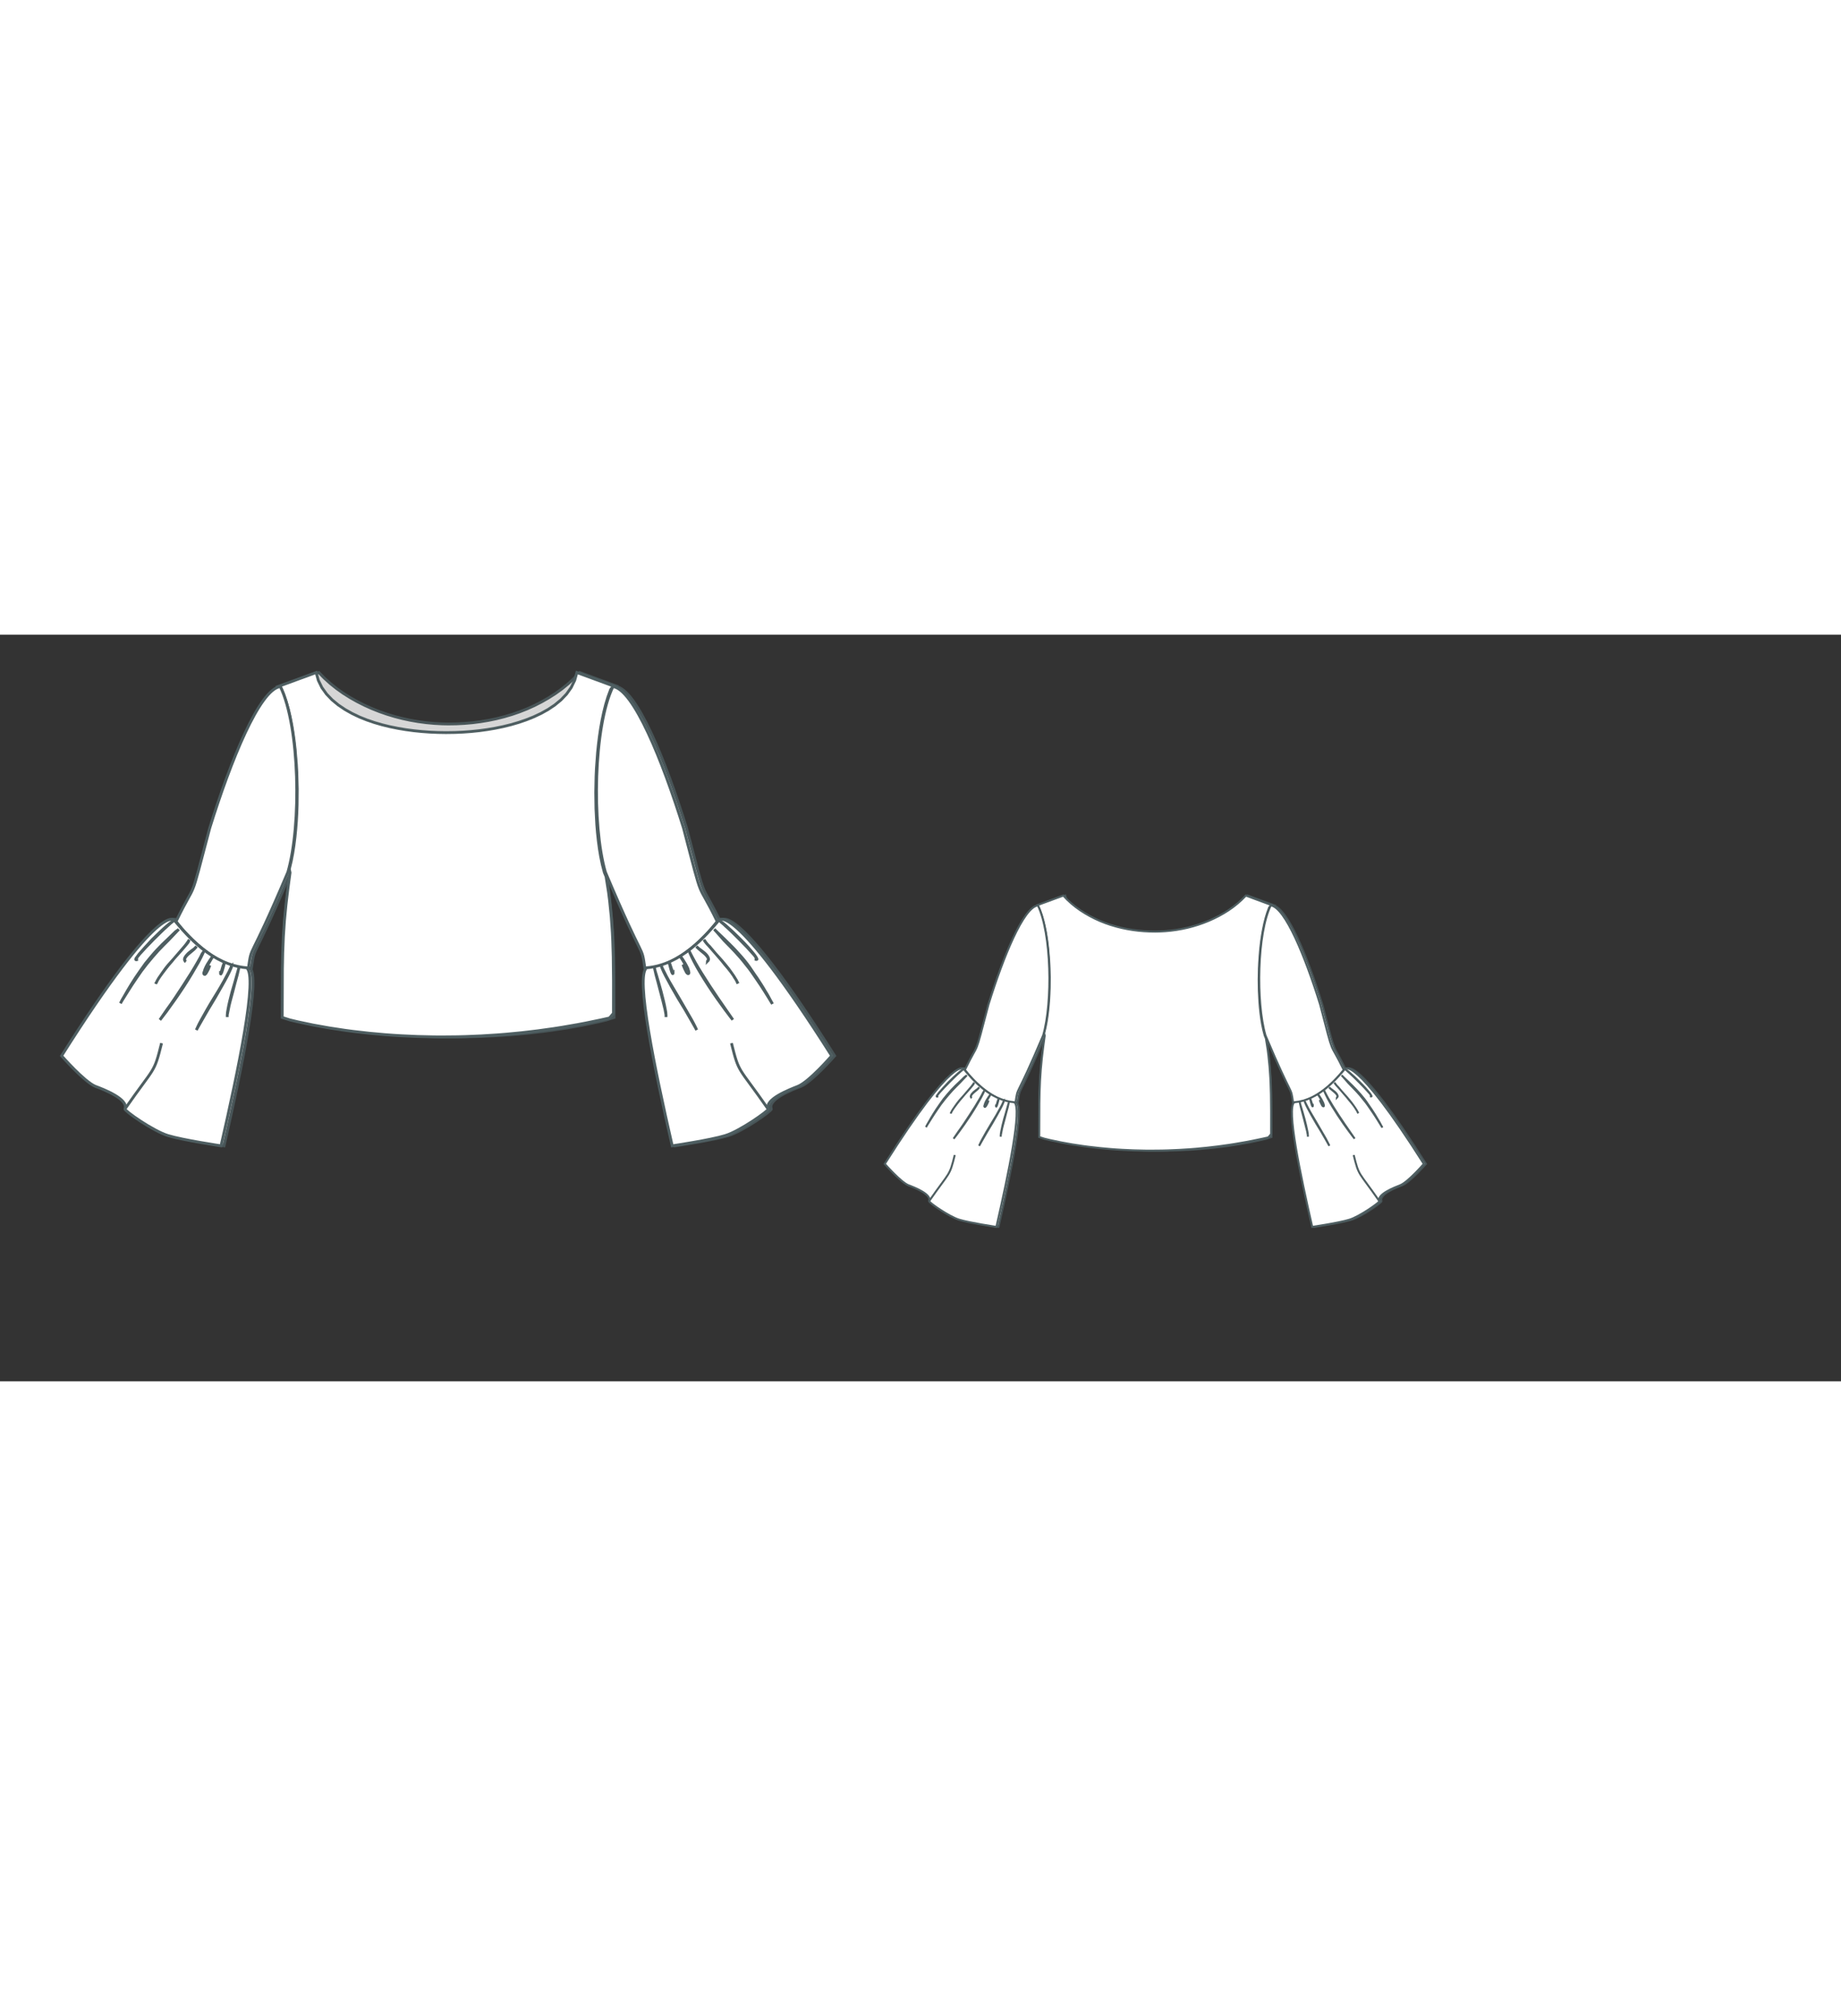 
<svg id="both" data-fill-color="#ffffff" viewBox="-6.092 27.584 228.385 92.605" preserveAspectRatio="xMidYMid meet" xmlns="http://www.w3.org/2000/svg" xmlns:xlink="http://www.w3.org/1999/xlink" style="height: 250.034px;"><rect x="-6.092" y="27.584" width="228.385" height="92.605" fill="#333333" stroke="none"/><!----><g class="front-view"><g opacity=".8" transform="matrix(-1,0,0,1,99,0)" class="back"><path fill="#ffffff" d="M29.89 57.1 L29.89 57.1 L29.623 59.079 L29.386 61.075 L29.195 63.07 L29.062 65.057 L28.982 67.05 L28.942 69.053 L28.92 75.062 L29.837 75.357 L30.813 75.591 L32.768 76.003 L34.751 76.358 L36.681 76.651 L37.693 76.785 L39.694 77.013 L41.634 77.189 L42.689 77.267 L43.701 77.329 L45.682 77.418 L47.698 77.465 L48.665 77.472 L50.666 77.453 L51.706 77.426 L53.648 77.345 L55.629 77.22 L56.689 77.136 L58.613 76.952 L60.661 76.711 L62.612 76.438 L63.611 76.282 L65.55 75.946 L66.57 75.752 L68.521 75.348 L69.518 75.125 L70.01 74.544 L70.014 70.543 L69.982 67.541 L69.92 65.543 L69.872 64.544 L69.734 62.55 L69.532 60.56 L69.405 59.568 L69.093 57.592L68.88 57.07 L68.88 57.07 L68.627 56.091 L68.427 55.117 L68.267 54.155 L68.132 53.146 L68.024 52.136 L67.943 51.155 L67.84 49.163 L67.811 47.161 L67.852 45.155 L67.898 44.153 L68.043 42.183 L68.147 41.174 L68.274 40.161 L68.418 39.196 L68.59 38.227 L68.803 37.212 L69.046 36.243 L69.33 35.302 L69.673 34.377L70.05 33.95 L 65.54 32.28 L65.54 32.28 L65.54 32.28 L64.839 32.993 L64.095 33.661 L63.313 34.284 L62.497 34.862 L61.651 35.394 L60.78 35.885 L59.887 36.335 L58.975 36.746 L58.046 37.116 L57.102 37.446 L56.145 37.736 L55.177 37.986 L54.199 38.197 L53.214 38.368 L52.223 38.5 L51.227 38.593 L50.229 38.647L49.474 38.661 L 48.474 38.646 L 47.476 38.594 L 46.48 38.506 L 45.488 38.379 L 44.502 38.215 L 43.522 38.012 L 42.552 37.768 L 41.592 37.485 L 40.646 37.16 L 39.716 36.792 L 38.805 36.381 L 37.916 35.926 L 37.047 35.431 L 36.203 34.894 L 35.39 34.312 L 34.614 33.682 L 33.878 33.005 L 33.19 32.28 L 33.19 32.28 L33.19 32.28 L 28.65 33.95 L28.68 33.98 L28.68 33.98 L29.075 34.89 L29.402 35.842 L29.675 36.81 L29.903 37.782 L30.094 38.751 L30.262 39.766 L30.396 40.73 L30.512 41.741 L30.676 43.713 L30.73 44.717 L30.785 46.733 L30.768 48.703 L30.731 49.73 L30.675 50.739 L30.601 51.697 L30.501 52.705 L30.374 53.714 L30.224 54.676 L30.038 55.65 L29.797 56.66Z" data-source-ids=",,neckline-back-shoulder-right,neckline-back-neck-right,neckline-back-neck-left,neckline-back-shoulder-left," style="stroke-width: 0.35px; stroke: rgb(78, 94, 97);"></path><path fill="#ffffff" d="M82.88 63.15C82.88 63.15 78.8 68.77 73.92 69.03 73.42 65.69 74.02 68.9 69.01 57.04 67.31 51.16 67.54 38.93 69.95 34.02 72.52 34.38 76.09 43.17 78.7 51.56 81.34 61.68 80.17 57.57 82.88 63.15Z" style="stroke-width: 0.35px; stroke: rgb(78, 94, 97);"></path><path fill="#ffffff" d="M15.75 63.15C15.75 63.15 19.83 68.77 24.71 69.03 25.21 65.69 24.61 68.9 29.62 57.04 31.32 51.16 31.09 38.93 28.68 34.02 26.11 34.38 22.54 43.17 19.93 51.56 17.26 61.68 18.46 57.57 15.75 63.15Z" style="stroke-width: 0.35px; stroke: rgb(78, 94, 97);"></path><path fill="#ffffff" d="M24.51 68.9C25.91 69.9 23.5 81.49 21.33 90.98 21.33 90.98 16.62 90.28 14.75 89.71 12.91 89.15 9.34 86.64 9.41 86.41 9.91 85.2 6.73 83.97 5.73 83.6 4.36 83.03 1.55 79.82 1.55 79.82 13.95 60.21 15.55 63.02 15.55 63.02 17.12 64.89 20.16 68.53 24.51 68.9Z" style="stroke-width: 0.35px; stroke: rgb(78, 94, 97);"></path><path fill="#ffffff" d="M83.08 63.02C83.08 63.02 84.65 60.21 97.08 79.82 97.08 79.82 94.3 83.03 92.9 83.6 91.9 84 88.72 85.2 89.23 86.41 89.29 86.61 85.72 89.15 83.88 89.71 82.04 90.28 77.3 90.98 77.3 90.98 75.13 81.49 72.72 69.9 74.12 68.9 78.43 68.53 81.47 64.89 83.08 63.02Z" style="stroke-width: 0.35px; stroke: rgb(78, 94, 97);"></path><path fill="#ffffff" d="M82.51 64.12C82.51 64.12 82.64 64.25 82.88 64.49 83.11 64.72 83.45 65.02 83.85 65.42 84.25 65.82 84.72 66.26 85.18 66.76 85.65 67.26 86.15 67.83 86.59 68.4 86.82 68.7 87.02 69 87.22 69.3 87.42 69.6 87.62 69.9 87.82 70.17 88.19 70.74 88.56 71.3 88.82 71.77 89.13 72.24 89.33 72.64 89.49 72.94 89.66 73.21 89.73 73.38 89.73 73.38 89.73 73.38 89.63 73.21 89.46 72.94 89.29 72.67 89.06 72.27 88.76 71.81 88.46 71.34 88.12 70.8 87.72 70.24 87.52 69.93 87.32 69.67 87.12 69.37 86.92 69.07 86.69 68.8 86.45 68.5 86.02 67.93 85.52 67.36 85.05 66.86 84.58 66.36 84.11 65.89 83.75 65.52 83.01 64.66 82.51 64.12 82.51 64.12Z" style="stroke-width: 0.35px; stroke: rgb(78, 94, 97);"></path><path fill="#ffffff" d="M16.09 64.12C16.09 64.12 15.59 64.66 14.82 65.46 14.42 65.86 13.98 66.29 13.51 66.79 13.05 67.29 12.58 67.86 12.11 68.43 11.88 68.73 11.68 69 11.44 69.3 11.24 69.6 11.04 69.87 10.84 70.17 10.44 70.74 10.11 71.27 9.81 71.74 9.51 72.21 9.27 72.61 9.1 72.87 8.94 73.14 8.84 73.31 8.84 73.31 8.84 73.31 8.94 73.14 9.07 72.87 9.24 72.61 9.44 72.21 9.74 71.71 10.01 71.24 10.37 70.67 10.74 70.1 10.94 69.8 11.14 69.53 11.34 69.23 11.54 68.93 11.78 68.63 11.98 68.33 12.45 67.76 12.91 67.19 13.38 66.69 13.85 66.19 14.32 65.72 14.72 65.36 15.12 64.96 15.45 64.66 15.69 64.42 15.95 64.25 16.09 64.12 16.09 64.12Z" style="stroke-width: 0.35px; stroke: rgb(78, 94, 97);"></path><path fill="#ffffff" d="M19.23 66.76C19.23 66.76 18.99 67.36 18.53 68.2 18.06 69.03 17.42 70.13 16.72 71.2 16.02 72.27 15.29 73.31 14.72 74.08 14.45 74.48 14.18 74.78 14.02 75.01 13.85 75.25 13.75 75.35 13.75 75.35 13.75 75.35 14.12 74.81 14.65 74.04 15.22 73.28 15.92 72.21 16.62 71.14 17.32 70.07 17.99 69 18.46 68.16 18.69 67.76 18.89 67.4 18.99 67.16 19.19 66.93 19.23 66.76 19.23 66.76Z" style="stroke-width: 0.35px; stroke: rgb(78, 94, 97);"></path><path fill="#ffffff" d="M79.37 66.76C79.37 66.76 79.44 66.89 79.57 67.16 79.7 67.4 79.87 67.76 80.1 68.16 80.57 69 81.24 70.07 81.94 71.14 82.64 72.21 83.35 73.24 83.91 74.04 84.45 74.81 84.82 75.35 84.82 75.35 84.82 75.35 84.72 75.21 84.55 75.01 84.38 74.78 84.15 74.48 83.85 74.08 83.28 73.31 82.54 72.27 81.84 71.2 81.14 70.13 80.47 69.03 80.04 68.2 79.6 67.36 79.37 66.76 79.37 66.76Z" style="stroke-width: 0.35px; stroke: rgb(78, 94, 97);"></path><path fill="#ffffff" d="M22.67 68.63C22.67 68.63 22.67 68.66 22.64 68.73 22.6 68.8 22.6 68.9 22.54 69 22.44 69.23 22.3 69.57 22.1 69.93 21.7 70.7 21.13 71.67 20.56 72.67 19.96 73.64 19.4 74.61 18.96 75.38 18.53 76.12 18.26 76.62 18.26 76.62 18.26 76.62 18.33 76.48 18.43 76.25 18.53 76.02 18.69 75.71 18.89 75.35 19.3 74.61 19.86 73.61 20.46 72.64 21.07 71.67 21.63 70.7 22.03 69.93 22.24 69.57 22.4 69.23 22.5 69 22.57 68.9 22.57 68.8 22.6 68.73 22.64 68.66 22.67 68.63 22.67 68.63Z" style="stroke-width: 0.35px; stroke: rgb(78, 94, 97);"></path><path fill="#ffffff" d="M75.96 68.63C75.96 68.63 75.96 68.66 75.99 68.73 76.03 68.8 76.03 68.9 76.09 69 76.2 69.23 76.36 69.53 76.56 69.93 76.96 70.7 77.57 71.67 78.13 72.64 78.7 73.61 79.27 74.61 79.7 75.35 79.9 75.71 80.07 76.05 80.17 76.25 80.27 76.48 80.34 76.62 80.34 76.62 80.34 76.62 80.07 76.12 79.64 75.38 79.24 74.65 78.63 73.64 78.03 72.67 77.46 71.71 76.9 70.7 76.5 69.93 76.3 69.57 76.16 69.23 76.06 69 76.03 68.9 75.99 68.8 75.96 68.73 75.96 68.66 75.96 68.63 75.96 68.63Z" style="stroke-width: 0.35px; stroke: rgb(78, 94, 97);"></path><path fill="#ffffff" d="M15.55 63.02C15.55 63.02 15.45 63.05 15.29 63.19 15.12 63.32 14.92 63.49 14.68 63.72 14.18 64.15 13.55 64.79 12.91 65.42 12.28 66.06 11.68 66.69 11.24 67.19 11.14 67.33 11.04 67.43 10.94 67.56 10.88 67.66 10.78 67.76 10.78 67.86 10.78 67.93 10.84 67.9 10.88 67.9 10.91 67.9 10.94 67.86 10.98 67.86 11.01 67.83 11.04 67.83 11.04 67.83 11.04 67.83 11.01 67.83 10.98 67.86 10.94 67.86 10.91 67.9 10.88 67.9 10.84 67.9 10.84 67.9 10.81 67.9 10.78 67.9 10.74 67.9 10.74 67.86 10.74 67.76 10.84 67.66 10.91 67.56 10.98 67.46 11.08 67.33 11.18 67.19 11.61 66.69 12.21 66.03 12.81 65.39 13.45 64.76 14.08 64.15 14.58 63.72 14.85 63.49 15.05 63.32 15.22 63.22 15.45 63.05 15.55 63.02 15.55 63.02Z" style="stroke-width: 0.35px; stroke: rgb(78, 94, 97);"></path><path fill="#ffffff" d="M83.08 63.02C83.08 63.02 83.18 63.05 83.35 63.19 83.51 63.29 83.71 63.45 83.98 63.69 84.48 64.12 85.12 64.72 85.75 65.36 86.39 65.99 86.99 66.66 87.39 67.16 87.49 67.29 87.59 67.4 87.66 67.53 87.72 67.63 87.79 67.73 87.82 67.83 87.82 67.86 87.79 67.86 87.76 67.86 87.72 67.86 87.72 67.86 87.69 67.86 87.66 67.86 87.62 67.83 87.59 67.83 87.56 67.8 87.52 67.8 87.52 67.8 87.52 67.8 87.56 67.8 87.59 67.83 87.62 67.83 87.66 67.86 87.69 67.86 87.72 67.86 87.79 67.9 87.79 67.83 87.79 67.73 87.69 67.63 87.62 67.53 87.56 67.43 87.45 67.29 87.32 67.16 86.89 66.66 86.29 66.03 85.65 65.39 85.02 64.76 84.38 64.12 83.88 63.69 83.65 63.45 83.41 63.29 83.28 63.15 83.18 63.05 83.08 63.02 83.08 63.02Z" style="stroke-width: 0.35px; stroke: rgb(78, 94, 97);"></path><path fill="#ffffff" d="M17.39 65.42C17.39 65.42 17.19 65.79 16.76 66.29 16.35 66.79 15.75 67.43 15.22 68.1 14.92 68.43 14.65 68.77 14.42 69.07 14.18 69.4 13.95 69.67 13.75 69.97 13.65 70.1 13.58 70.24 13.51 70.34 13.45 70.44 13.38 70.54 13.35 70.64 13.25 70.8 13.21 70.9 13.21 70.9 13.21 70.9 13.25 70.8 13.35 70.64 13.38 70.54 13.45 70.44 13.51 70.34 13.58 70.2 13.65 70.1 13.75 69.97 13.92 69.7 14.15 69.4 14.38 69.07 14.62 68.73 14.92 68.4 15.19 68.1 15.75 67.46 16.35 66.83 16.76 66.33 16.96 66.09 17.16 65.86 17.26 65.72 17.32 65.52 17.39 65.42 17.39 65.42Z" style="stroke-width: 0.35px; stroke: rgb(78, 94, 97);"></path><path fill="#ffffff" d="M81.24 65.42C81.24 65.42 81.31 65.52 81.41 65.66 81.51 65.82 81.71 66.03 81.91 66.26 82.34 66.76 82.91 67.4 83.48 68.03 83.75 68.36 84.05 68.7 84.28 69 84.51 69.33 84.75 69.63 84.92 69.9 85.02 70.03 85.08 70.17 85.15 70.27 85.22 70.37 85.28 70.47 85.32 70.57 85.38 70.74 85.45 70.84 85.45 70.84 85.45 70.84 85.42 70.74 85.32 70.57 85.28 70.47 85.22 70.4 85.15 70.27 85.08 70.17 84.98 70.03 84.92 69.9 84.75 69.63 84.51 69.33 84.25 69 83.98 68.7 83.71 68.36 83.45 68.03 82.88 67.36 82.31 66.73 81.91 66.23 81.44 65.82 81.24 65.42 81.24 65.42Z" style="stroke-width: 0.35px; stroke: rgb(78, 94, 97);"></path><path fill="#ffffff" d="M23.54 68.8C23.54 68.8 23.54 68.83 23.54 68.87 23.54 68.9 23.54 68.97 23.5 69.07 23.47 69.23 23.4 69.5 23.34 69.77 23.17 70.34 22.97 71.14 22.77 71.91 22.57 72.67 22.34 73.44 22.24 74.04 22.17 74.34 22.14 74.58 22.1 74.75 22.1 74.85 22.1 74.91 22.1 74.95 22.1 74.98 22.1 75.01 22.1 75.01 22.1 75.01 22.1 74.98 22.1 74.95 22.1 74.91 22.1 74.85 22.1 74.75 22.1 74.58 22.14 74.31 22.2 74.01 22.3 73.41 22.5 72.64 22.7 71.87 22.94 71.1 23.14 70.34 23.3 69.77 23.37 69.47 23.47 69.23 23.5 69.07 23.54 68.97 23.54 68.9 23.54 68.87 23.54 68.8 23.54 68.8 23.54 68.8Z" style="stroke-width: 0.35px; stroke: rgb(78, 94, 97);"></path><path fill="#ffffff" d="M75.09 68.8C75.09 68.8 75.09 68.83 75.09 68.87 75.09 68.9 75.13 68.97 75.13 69.07 75.16 69.23 75.23 69.47 75.33 69.77 75.49 70.34 75.73 71.1 75.93 71.87 76.13 72.64 76.33 73.44 76.43 74.01 76.5 74.31 76.53 74.55 76.53 74.75 76.53 74.85 76.53 74.91 76.53 74.95 76.53 74.98 76.53 75.01 76.53 75.01 76.53 75.01 76.53 74.98 76.53 74.95 76.53 74.91 76.53 74.85 76.53 74.75 76.5 74.58 76.46 74.31 76.4 74.04 76.26 73.44 76.06 72.67 75.86 71.91 75.66 71.14 75.46 70.37 75.29 69.77 75.23 69.47 75.16 69.23 75.13 69.07 75.09 68.97 75.09 68.9 75.09 68.87 75.09 68.8 75.09 68.8 75.09 68.8Z" style="stroke-width: 0.35px; stroke: rgb(78, 94, 97);"></path><path fill="none" d="M84.65 78.25C85.62 82.13 85.42 80.99 89.19 86.41" style="stroke-width: 0.35px; stroke: rgb(78, 94, 97);"></path><path fill="none" d="M9.41 86.41C13.18 80.99 12.98 82.13 13.95 78.25" style="stroke-width: 0.35px; stroke: rgb(78, 94, 97);"></path><path fill="none" d="M20.36 67.4C20.36 67.4 20.23 67.6 20.06 67.9 19.9 68.2 19.63 68.6 19.46 69.03 19.43 69.13 19.4 69.23 19.36 69.37 19.36 69.43 19.33 69.47 19.33 69.53 19.33 69.57 19.33 69.6 19.33 69.6 19.33 69.6 19.33 69.6 19.36 69.6 19.43 69.53 19.5 69.47 19.56 69.37 19.63 69.27 19.66 69.2 19.7 69.13 19.86 68.83 19.93 68.6 19.93 68.6 19.93 68.6 19.9 68.66 19.86 68.77 19.83 68.87 19.8 69 19.7 69.17 19.66 69.23 19.63 69.33 19.56 69.43 19.5 69.53 19.46 69.63 19.36 69.7 19.36 69.7 19.33 69.7 19.3 69.73 19.26 69.73 19.23 69.7 19.23 69.7 19.19 69.67 19.19 69.63 19.19 69.6 19.19 69.53 19.19 69.47 19.23 69.43 19.26 69.33 19.3 69.2 19.33 69.1 19.5 68.66 19.76 68.26 19.96 67.96 20.23 67.56 20.36 67.4 20.36 67.4Z" style="stroke-width: 0.35px; stroke: rgb(78, 94, 97);"></path><path fill="none" d="M78.23 67.4C78.23 67.4 78.4 67.56 78.6 67.86 78.8 68.16 79.04 68.56 79.24 69 79.27 69.1 79.3 69.23 79.34 69.33 79.34 69.4 79.37 69.43 79.37 69.5 79.37 69.53 79.37 69.57 79.34 69.6 79.34 69.63 79.3 69.63 79.27 69.63 79.24 69.63 79.24 69.63 79.2 69.6 79.1 69.53 79.04 69.43 79 69.33 78.97 69.23 78.9 69.17 78.87 69.07 78.8 68.9 78.73 68.77 78.7 68.66 78.67 68.56 78.63 68.5 78.63 68.5 78.63 68.5 78.73 68.73 78.87 69.03 78.9 69.1 78.97 69.2 79 69.27 79.07 69.33 79.1 69.43 79.2 69.5 79.24 69.5 79.24 69.5 79.24 69.5 79.24 69.5 79.24 69.47 79.24 69.43 79.24 69.37 79.24 69.33 79.2 69.27 79.17 69.17 79.14 69.03 79.1 68.93 78.93 68.5 78.7 68.1 78.5 67.8 78.37 67.6 78.23 67.4 78.23 67.4Z" style="stroke-width: 0.35px; stroke: rgb(78, 94, 97);"></path><path fill="none" d="M18.29 66.26C18.29 66.26 18.19 66.39 18.03 66.56 17.86 66.73 17.59 66.93 17.36 67.13 17.12 67.33 16.89 67.56 16.82 67.8 16.82 67.86 16.82 67.9 16.82 67.96 16.86 68 16.86 68.06 16.89 68.06 16.92 68.13 16.96 68.16 16.96 68.16 16.96 68.16 16.92 68.13 16.89 68.1 16.86 68.06 16.86 68.03 16.82 68 16.79 67.96 16.79 67.9 16.79 67.83 16.82 67.56 17.06 67.33 17.29 67.09 17.52 66.89 17.79 66.69 17.99 66.56 18.19 66.36 18.29 66.26 18.29 66.26Z" style="stroke-width: 0.35px; stroke: rgb(78, 94, 97);"></path><path fill="none" d="M80.3 66.26C80.3 66.26 80.41 66.36 80.61 66.53 80.81 66.66 81.04 66.86 81.31 67.06 81.54 67.26 81.77 67.53 81.81 67.8 81.81 67.86 81.81 67.93 81.77 67.96 81.74 68 81.74 68.06 81.71 68.06 81.64 68.1 81.64 68.13 81.64 68.13 81.64 68.13 81.67 68.1 81.71 68.03 81.74 68 81.74 67.96 81.77 67.93 81.77 67.9 81.77 67.83 81.77 67.76 81.71 67.53 81.47 67.29 81.24 67.09 81.01 66.89 80.74 66.69 80.57 66.53 80.41 66.39 80.3 66.26 80.3 66.26Z" style="stroke-width: 0.35px; stroke: rgb(78, 94, 97);"></path><path fill="none" d="M21.27 69.3C21.27 69.3 21.27 69.33 21.27 69.37 21.27 69.4 21.27 69.5 21.27 69.57 21.27 69.6 21.27 69.53 21.3 69.5 21.33 69.47 21.33 69.4 21.37 69.37 21.4 69.27 21.43 69.17 21.47 69.03 21.53 68.8 21.6 68.6 21.67 68.43 21.73 68.26 21.77 68.16 21.77 68.16 21.77 68.16 21.73 68.26 21.7 68.46 21.67 68.63 21.6 68.87 21.53 69.1 21.5 69.2 21.47 69.33 21.43 69.43 21.4 69.5 21.4 69.53 21.37 69.57 21.37 69.6 21.33 69.6 21.33 69.63 21.33 69.63 21.3 69.67 21.3 69.67 21.27 69.67 21.27 69.63 21.27 69.63 21.27 69.53 21.27 69.47 21.3 69.4 21.27 69.33 21.27 69.3 21.27 69.3Z" style="stroke-width: 0.35px; stroke: rgb(78, 94, 97);"></path><path fill="none" d="M77.33 69.3C77.33 69.3 77.33 69.33 77.36 69.37 77.36 69.43 77.4 69.5 77.4 69.6 77.4 69.6 77.4 69.63 77.36 69.63 77.33 69.63 77.33 69.6 77.33 69.6 77.3 69.57 77.3 69.57 77.3 69.53 77.26 69.5 77.26 69.43 77.23 69.4 77.2 69.3 77.16 69.2 77.13 69.07 77.06 68.83 77 68.6 76.96 68.43 76.93 68.26 76.9 68.13 76.9 68.13 76.9 68.13 76.93 68.23 77 68.4 77.06 68.56 77.13 68.8 77.2 69 77.23 69.1 77.26 69.23 77.3 69.33 77.33 69.4 77.33 69.43 77.36 69.47 77.4 69.5 77.4 69.57 77.4 69.53 77.4 69.47 77.4 69.37 77.4 69.33 77.33 69.33 77.33 69.3 77.33 69.3Z" style="stroke-width: 0.35px; stroke: rgb(78, 94, 97);"></path></g><g class="front"><path fill="#ffffff" d="M29.89 57.1 L29.89 57.1 L29.623 59.079 L29.386 61.075 L29.195 63.07 L29.062 65.057 L28.982 67.05 L28.942 69.053 L28.92 75.062 L29.837 75.357 L30.813 75.591 L32.768 76.003 L34.751 76.358 L36.681 76.651 L37.693 76.785 L39.694 77.013 L41.634 77.189 L42.689 77.267 L43.701 77.329 L45.682 77.418 L47.698 77.465 L48.665 77.472 L50.666 77.453 L51.706 77.426 L53.648 77.345 L55.629 77.22 L56.689 77.136 L58.613 76.952 L60.661 76.711 L62.612 76.438 L63.611 76.282 L65.55 75.946 L66.57 75.752 L68.521 75.348 L69.518 75.125 L70.01 74.544 L70.014 70.543 L69.982 67.541 L69.92 65.543 L69.872 64.544 L69.734 62.55 L69.532 60.56 L69.405 59.568 L69.093 57.592L68.88 57.07 L68.88 57.07 L68.627 56.091 L68.427 55.117 L68.267 54.155 L68.132 53.146 L68.024 52.136 L67.943 51.155 L67.84 49.163 L67.811 47.161 L67.852 45.155 L67.898 44.153 L68.043 42.183 L68.147 41.174 L68.274 40.161 L68.418 39.196 L68.59 38.227 L68.803 37.212 L69.046 36.243 L69.33 35.302 L69.673 34.377L70.01 33.95 L 65.47 32.28 L65.47 32.28 L65.47 32.28 L65.208 33.236 L64.765 34.146 L64.188 34.955 L63.501 35.673 L62.727 36.311 L61.894 36.869 L61.024 37.353 L60.116 37.779 L59.195 38.148 L58.251 38.471 L57.289 38.751 L56.314 38.991 L55.33 39.193 L54.341 39.36 L53.348 39.495 L52.353 39.598 L51.357 39.671 L50.361 39.715L49.235 39.731 L 48.238 39.715 L 47.241 39.672 L 46.245 39.6 L 45.249 39.499 L 44.256 39.367 L 43.266 39.201 L 42.282 39.001 L 41.307 38.763 L 40.345 38.484 L 39.401 38.161 L 38.484 37.792 L 37.575 37.356 L 36.709 36.868 L 35.877 36.308 L 35.102 35.669 L 34.414 34.952 L 33.835 34.145 L 33.395 33.244 L 33.13 32.28 L 33.13 32.28 L33.13 32.28 L 28.58 33.95 L28.68 33.98 L28.68 33.98 L29.075 34.89 L29.402 35.842 L29.675 36.81 L29.903 37.782 L30.094 38.751 L30.262 39.766 L30.396 40.73 L30.512 41.741 L30.676 43.713 L30.73 44.717 L30.785 46.733 L30.768 48.703 L30.731 49.73 L30.675 50.739 L30.601 51.697 L30.501 52.705 L30.374 53.714 L30.224 54.676 L30.038 55.65 L29.797 56.66Z" data-source-ids=",,neckline-shoulder-right,neckline-neck-right,neckline-neck-left,neckline-shoulder-left," style="stroke-width: 0.35px; stroke: rgb(78, 94, 97);"></path><path fill="#ffffff" d="M82.88 63.15C82.88 63.15 78.8 68.77 73.92 69.03 73.42 65.69 74.02 68.9 69.01 57.04 67.31 51.16 67.54 38.93 69.95 34.02 72.52 34.38 76.09 43.17 78.7 51.56 81.34 61.68 80.17 57.57 82.88 63.15Z" style="stroke-width: 0.35px; stroke: rgb(78, 94, 97);"></path><path fill="#ffffff" d="M15.75 63.15C15.75 63.15 19.83 68.77 24.71 69.03 25.21 65.69 24.61 68.9 29.62 57.04 31.32 51.16 31.09 38.93 28.68 34.02 26.11 34.38 22.54 43.17 19.93 51.56 17.26 61.68 18.46 57.57 15.75 63.15Z" style="stroke-width: 0.35px; stroke: rgb(78, 94, 97);"></path><path fill="#ffffff" d="M24.51 68.9C25.91 69.9 23.5 81.49 21.33 90.98 21.33 90.98 16.62 90.28 14.75 89.71 12.91 89.15 9.34 86.64 9.41 86.41 9.91 85.2 6.73 83.97 5.73 83.6 4.36 83.03 1.55 79.82 1.55 79.82 13.95 60.21 15.55 63.02 15.55 63.02 17.12 64.89 20.16 68.53 24.51 68.9Z" style="stroke-width: 0.35px; stroke: rgb(78, 94, 97);"></path><path fill="#ffffff" d="M83.08 63.02C83.08 63.02 84.65 60.21 97.08 79.82 97.08 79.82 94.3 83.03 92.9 83.6 91.9 84 88.72 85.2 89.23 86.41 89.29 86.61 85.72 89.15 83.88 89.71 82.04 90.28 77.3 90.98 77.3 90.98 75.13 81.49 72.72 69.9 74.12 68.9 78.43 68.53 81.47 64.89 83.08 63.02Z" style="stroke-width: 0.35px; stroke: rgb(78, 94, 97);"></path><path fill="#ffffff" d="M82.51 64.12C82.51 64.12 82.64 64.25 82.88 64.49 83.11 64.72 83.45 65.02 83.85 65.42 84.25 65.82 84.72 66.26 85.18 66.76 85.65 67.26 86.15 67.83 86.59 68.4 86.82 68.7 87.02 69 87.22 69.3 87.42 69.6 87.62 69.9 87.82 70.17 88.19 70.74 88.56 71.3 88.82 71.77 89.13 72.24 89.33 72.64 89.49 72.94 89.66 73.21 89.73 73.38 89.73 73.38 89.73 73.38 89.63 73.21 89.46 72.94 89.29 72.67 89.06 72.27 88.76 71.81 88.46 71.34 88.12 70.8 87.72 70.24 87.52 69.93 87.32 69.67 87.12 69.37 86.92 69.07 86.69 68.8 86.45 68.5 86.02 67.93 85.52 67.36 85.05 66.86 84.58 66.36 84.11 65.89 83.75 65.52 83.01 64.66 82.51 64.12 82.51 64.12Z" style="stroke-width: 0.35px; stroke: rgb(78, 94, 97);"></path><path fill="#ffffff" d="M16.09 64.12C16.09 64.12 15.59 64.66 14.82 65.46 14.42 65.86 13.98 66.29 13.51 66.79 13.05 67.29 12.58 67.86 12.11 68.43 11.88 68.73 11.68 69 11.44 69.3 11.24 69.6 11.04 69.87 10.84 70.17 10.44 70.74 10.11 71.27 9.81 71.74 9.51 72.21 9.27 72.61 9.1 72.87 8.94 73.14 8.84 73.31 8.84 73.31 8.84 73.31 8.94 73.14 9.07 72.87 9.24 72.61 9.44 72.21 9.74 71.71 10.01 71.24 10.37 70.67 10.74 70.1 10.94 69.8 11.14 69.53 11.34 69.23 11.54 68.93 11.78 68.63 11.98 68.33 12.45 67.76 12.91 67.19 13.38 66.69 13.85 66.19 14.32 65.72 14.72 65.36 15.12 64.96 15.45 64.66 15.69 64.42 15.95 64.25 16.09 64.12 16.09 64.12Z" style="stroke-width: 0.35px; stroke: rgb(78, 94, 97);"></path><path fill="#ffffff" d="M19.23 66.76C19.23 66.76 18.99 67.36 18.53 68.2 18.06 69.03 17.42 70.13 16.72 71.2 16.02 72.27 15.29 73.31 14.72 74.08 14.45 74.48 14.18 74.78 14.02 75.01 13.85 75.25 13.75 75.35 13.75 75.35 13.75 75.35 14.12 74.81 14.65 74.04 15.22 73.28 15.92 72.21 16.62 71.14 17.32 70.07 17.99 69 18.46 68.16 18.69 67.76 18.89 67.4 18.99 67.16 19.19 66.93 19.23 66.76 19.23 66.76Z" style="stroke-width: 0.35px; stroke: rgb(78, 94, 97);"></path><path fill="#ffffff" d="M79.37 66.76C79.37 66.76 79.44 66.89 79.57 67.16 79.7 67.4 79.87 67.76 80.1 68.16 80.57 69 81.24 70.07 81.94 71.14 82.64 72.21 83.35 73.24 83.91 74.04 84.45 74.81 84.82 75.35 84.82 75.35 84.82 75.35 84.72 75.21 84.55 75.01 84.38 74.78 84.15 74.48 83.85 74.08 83.28 73.31 82.54 72.27 81.84 71.2 81.14 70.13 80.47 69.03 80.04 68.2 79.6 67.36 79.37 66.76 79.37 66.76Z" style="stroke-width: 0.35px; stroke: rgb(78, 94, 97);"></path><path fill="#ffffff" d="M22.67 68.63C22.67 68.63 22.67 68.66 22.64 68.73 22.6 68.8 22.6 68.9 22.54 69 22.44 69.23 22.3 69.57 22.1 69.93 21.7 70.7 21.13 71.67 20.56 72.67 19.96 73.64 19.4 74.61 18.96 75.38 18.53 76.12 18.26 76.62 18.26 76.62 18.26 76.62 18.33 76.48 18.43 76.25 18.53 76.02 18.69 75.71 18.89 75.35 19.3 74.61 19.86 73.61 20.46 72.64 21.07 71.67 21.63 70.7 22.03 69.93 22.24 69.57 22.4 69.23 22.5 69 22.57 68.9 22.57 68.8 22.6 68.73 22.64 68.66 22.67 68.63 22.67 68.63Z" style="stroke-width: 0.35px; stroke: rgb(78, 94, 97);"></path><path fill="#ffffff" d="M75.96 68.63C75.96 68.63 75.96 68.66 75.99 68.73 76.03 68.8 76.03 68.9 76.09 69 76.2 69.23 76.36 69.53 76.56 69.93 76.96 70.7 77.57 71.67 78.13 72.64 78.7 73.61 79.27 74.61 79.7 75.35 79.9 75.71 80.07 76.05 80.17 76.25 80.27 76.48 80.34 76.62 80.34 76.62 80.34 76.62 80.07 76.12 79.64 75.38 79.24 74.65 78.63 73.64 78.03 72.67 77.46 71.71 76.9 70.7 76.5 69.93 76.3 69.57 76.16 69.23 76.06 69 76.03 68.9 75.99 68.8 75.96 68.73 75.96 68.66 75.96 68.63 75.96 68.63Z" style="stroke-width: 0.35px; stroke: rgb(78, 94, 97);"></path><path fill="#ffffff" d="M15.55 63.02C15.55 63.02 15.45 63.05 15.29 63.19 15.12 63.32 14.92 63.49 14.68 63.72 14.18 64.15 13.55 64.79 12.91 65.42 12.28 66.06 11.68 66.69 11.24 67.19 11.14 67.33 11.04 67.43 10.94 67.56 10.88 67.66 10.78 67.76 10.78 67.86 10.78 67.93 10.84 67.9 10.88 67.9 10.91 67.9 10.94 67.86 10.98 67.86 11.01 67.83 11.04 67.83 11.04 67.83 11.04 67.83 11.01 67.83 10.98 67.86 10.94 67.86 10.91 67.9 10.88 67.9 10.84 67.9 10.84 67.9 10.81 67.9 10.78 67.9 10.74 67.9 10.74 67.86 10.74 67.76 10.84 67.66 10.91 67.56 10.98 67.46 11.08 67.33 11.18 67.19 11.61 66.69 12.21 66.03 12.81 65.39 13.45 64.76 14.08 64.15 14.58 63.72 14.85 63.49 15.05 63.32 15.22 63.22 15.45 63.05 15.55 63.02 15.55 63.02Z" style="stroke-width: 0.35px; stroke: rgb(78, 94, 97);"></path><path fill="#ffffff" d="M83.08 63.02C83.08 63.02 83.18 63.05 83.35 63.19 83.51 63.29 83.71 63.45 83.98 63.69 84.48 64.12 85.12 64.72 85.75 65.36 86.39 65.99 86.99 66.66 87.39 67.16 87.49 67.29 87.59 67.4 87.66 67.53 87.72 67.63 87.79 67.73 87.82 67.83 87.82 67.86 87.79 67.86 87.76 67.86 87.72 67.86 87.72 67.86 87.69 67.86 87.66 67.86 87.62 67.83 87.59 67.83 87.56 67.8 87.52 67.8 87.52 67.8 87.52 67.8 87.56 67.8 87.59 67.83 87.62 67.83 87.66 67.86 87.69 67.86 87.72 67.86 87.79 67.9 87.79 67.83 87.79 67.73 87.69 67.63 87.62 67.53 87.56 67.43 87.45 67.29 87.32 67.16 86.89 66.66 86.29 66.03 85.65 65.39 85.02 64.76 84.38 64.12 83.88 63.69 83.65 63.45 83.41 63.29 83.28 63.15 83.18 63.05 83.08 63.02 83.08 63.02Z" style="stroke-width: 0.35px; stroke: rgb(78, 94, 97);"></path><path fill="#ffffff" d="M17.39 65.42C17.39 65.42 17.19 65.79 16.76 66.29 16.35 66.79 15.75 67.43 15.22 68.1 14.92 68.43 14.65 68.77 14.42 69.07 14.18 69.4 13.95 69.67 13.75 69.97 13.65 70.1 13.58 70.24 13.51 70.34 13.45 70.44 13.38 70.54 13.35 70.64 13.25 70.8 13.21 70.9 13.21 70.9 13.21 70.9 13.25 70.8 13.35 70.64 13.38 70.54 13.45 70.44 13.51 70.34 13.58 70.2 13.65 70.1 13.75 69.97 13.92 69.7 14.15 69.4 14.38 69.07 14.62 68.73 14.92 68.4 15.19 68.1 15.75 67.46 16.35 66.83 16.76 66.33 16.96 66.09 17.16 65.86 17.26 65.72 17.32 65.52 17.39 65.42 17.39 65.42Z" style="stroke-width: 0.35px; stroke: rgb(78, 94, 97);"></path><path fill="#ffffff" d="M81.24 65.42C81.24 65.42 81.31 65.52 81.41 65.66 81.51 65.82 81.71 66.03 81.91 66.26 82.34 66.76 82.91 67.4 83.48 68.03 83.75 68.36 84.05 68.7 84.28 69 84.51 69.33 84.75 69.63 84.92 69.9 85.02 70.03 85.08 70.17 85.15 70.27 85.22 70.37 85.28 70.47 85.32 70.57 85.38 70.74 85.45 70.84 85.45 70.84 85.45 70.84 85.42 70.74 85.32 70.57 85.28 70.47 85.22 70.4 85.15 70.27 85.08 70.17 84.98 70.03 84.92 69.9 84.75 69.63 84.51 69.33 84.25 69 83.98 68.7 83.71 68.36 83.45 68.03 82.88 67.36 82.31 66.73 81.91 66.23 81.44 65.82 81.24 65.42 81.24 65.42Z" style="stroke-width: 0.35px; stroke: rgb(78, 94, 97);"></path><path fill="#ffffff" d="M23.54 68.8C23.54 68.8 23.54 68.83 23.54 68.87 23.54 68.9 23.54 68.97 23.5 69.07 23.47 69.23 23.4 69.5 23.34 69.77 23.17 70.34 22.97 71.14 22.77 71.91 22.57 72.67 22.34 73.44 22.24 74.04 22.17 74.34 22.14 74.58 22.1 74.75 22.1 74.85 22.1 74.91 22.1 74.95 22.1 74.98 22.1 75.01 22.1 75.01 22.1 75.01 22.1 74.98 22.1 74.95 22.1 74.91 22.1 74.85 22.1 74.75 22.1 74.58 22.14 74.31 22.2 74.01 22.3 73.41 22.5 72.64 22.7 71.87 22.94 71.1 23.14 70.34 23.3 69.77 23.37 69.47 23.47 69.23 23.5 69.07 23.54 68.97 23.54 68.9 23.54 68.87 23.54 68.8 23.54 68.8 23.54 68.8Z" style="stroke-width: 0.35px; stroke: rgb(78, 94, 97);"></path><path fill="#ffffff" d="M75.09 68.8C75.09 68.8 75.09 68.83 75.09 68.87 75.09 68.9 75.13 68.97 75.13 69.07 75.16 69.23 75.23 69.47 75.33 69.77 75.49 70.34 75.73 71.1 75.93 71.87 76.13 72.64 76.33 73.44 76.43 74.01 76.5 74.31 76.53 74.55 76.53 74.75 76.53 74.85 76.53 74.91 76.53 74.95 76.53 74.98 76.53 75.01 76.53 75.01 76.53 75.01 76.53 74.98 76.53 74.95 76.53 74.91 76.53 74.85 76.53 74.75 76.5 74.58 76.46 74.31 76.4 74.04 76.26 73.44 76.06 72.67 75.86 71.91 75.66 71.14 75.46 70.37 75.29 69.77 75.23 69.47 75.16 69.23 75.13 69.07 75.09 68.97 75.09 68.9 75.09 68.87 75.09 68.8 75.09 68.8 75.09 68.8Z" style="stroke-width: 0.35px; stroke: rgb(78, 94, 97);"></path><path fill="none" d="M84.65 78.25C85.62 82.13 85.42 80.99 89.19 86.41" style="stroke-width: 0.35px; stroke: rgb(78, 94, 97);"></path><path fill="none" d="M9.41 86.41C13.18 80.99 12.98 82.13 13.95 78.25" style="stroke-width: 0.35px; stroke: rgb(78, 94, 97);"></path><path fill="none" d="M20.36 67.4C20.36 67.4 20.23 67.6 20.06 67.9 19.9 68.2 19.63 68.6 19.46 69.03 19.43 69.13 19.4 69.23 19.36 69.37 19.36 69.43 19.33 69.47 19.33 69.53 19.33 69.57 19.33 69.6 19.33 69.6 19.33 69.6 19.33 69.6 19.36 69.6 19.43 69.53 19.5 69.47 19.56 69.37 19.63 69.27 19.66 69.2 19.7 69.13 19.86 68.83 19.93 68.6 19.93 68.6 19.93 68.6 19.9 68.66 19.86 68.77 19.83 68.87 19.8 69 19.7 69.17 19.66 69.23 19.63 69.33 19.56 69.43 19.5 69.53 19.46 69.63 19.36 69.7 19.36 69.7 19.33 69.7 19.3 69.73 19.26 69.73 19.23 69.7 19.23 69.7 19.19 69.67 19.19 69.63 19.19 69.6 19.19 69.53 19.19 69.47 19.23 69.43 19.26 69.33 19.3 69.2 19.33 69.1 19.5 68.66 19.76 68.26 19.96 67.96 20.23 67.56 20.36 67.4 20.36 67.4Z" style="stroke-width: 0.35px; stroke: rgb(78, 94, 97);"></path><path fill="none" d="M78.23 67.4C78.23 67.4 78.4 67.56 78.6 67.86 78.8 68.16 79.04 68.56 79.24 69 79.27 69.1 79.3 69.23 79.34 69.33 79.34 69.4 79.37 69.43 79.37 69.5 79.37 69.53 79.37 69.57 79.34 69.6 79.34 69.63 79.3 69.63 79.27 69.63 79.24 69.63 79.24 69.63 79.2 69.6 79.1 69.53 79.04 69.43 79 69.33 78.97 69.23 78.9 69.17 78.87 69.07 78.8 68.9 78.73 68.77 78.7 68.66 78.67 68.56 78.63 68.5 78.63 68.5 78.63 68.5 78.73 68.73 78.87 69.03 78.9 69.1 78.97 69.2 79 69.27 79.07 69.33 79.1 69.43 79.2 69.5 79.24 69.5 79.24 69.5 79.24 69.5 79.24 69.5 79.24 69.47 79.24 69.43 79.24 69.37 79.24 69.33 79.2 69.27 79.17 69.17 79.14 69.03 79.1 68.93 78.93 68.5 78.7 68.1 78.5 67.8 78.37 67.6 78.23 67.4 78.23 67.4Z" style="stroke-width: 0.35px; stroke: rgb(78, 94, 97);"></path><path fill="none" d="M18.29 66.26C18.29 66.26 18.19 66.39 18.03 66.56 17.86 66.73 17.59 66.93 17.36 67.13 17.12 67.33 16.89 67.56 16.82 67.8 16.82 67.86 16.82 67.9 16.82 67.96 16.86 68 16.86 68.06 16.89 68.06 16.92 68.13 16.96 68.16 16.96 68.16 16.96 68.16 16.92 68.13 16.89 68.1 16.86 68.06 16.86 68.03 16.82 68 16.79 67.96 16.79 67.9 16.79 67.83 16.82 67.56 17.06 67.33 17.29 67.09 17.52 66.89 17.79 66.69 17.99 66.56 18.19 66.36 18.29 66.26 18.29 66.26Z" style="stroke-width: 0.35px; stroke: rgb(78, 94, 97);"></path><path fill="none" d="M80.3 66.26C80.3 66.26 80.41 66.36 80.61 66.53 80.81 66.66 81.04 66.86 81.31 67.06 81.54 67.26 81.77 67.53 81.81 67.8 81.81 67.86 81.81 67.93 81.77 67.96 81.74 68 81.74 68.06 81.71 68.06 81.64 68.1 81.64 68.13 81.64 68.13 81.64 68.13 81.67 68.1 81.71 68.03 81.74 68 81.74 67.96 81.77 67.93 81.77 67.9 81.77 67.83 81.77 67.76 81.71 67.53 81.47 67.29 81.24 67.09 81.01 66.89 80.74 66.69 80.57 66.53 80.41 66.39 80.3 66.26 80.3 66.26Z" style="stroke-width: 0.35px; stroke: rgb(78, 94, 97);"></path><path fill="none" d="M21.27 69.3C21.27 69.3 21.27 69.33 21.27 69.37 21.27 69.4 21.27 69.5 21.27 69.57 21.27 69.6 21.27 69.53 21.3 69.5 21.33 69.47 21.33 69.4 21.37 69.37 21.4 69.27 21.43 69.17 21.47 69.03 21.53 68.8 21.6 68.6 21.67 68.43 21.73 68.26 21.77 68.16 21.77 68.16 21.77 68.16 21.73 68.26 21.7 68.46 21.67 68.63 21.6 68.87 21.53 69.1 21.5 69.2 21.47 69.33 21.43 69.43 21.4 69.5 21.4 69.53 21.37 69.57 21.37 69.6 21.33 69.6 21.33 69.63 21.33 69.63 21.3 69.67 21.3 69.67 21.27 69.67 21.27 69.63 21.27 69.63 21.27 69.53 21.27 69.47 21.3 69.4 21.27 69.33 21.27 69.3 21.27 69.3Z" style="stroke-width: 0.35px; stroke: rgb(78, 94, 97);"></path><path fill="none" d="M77.33 69.3C77.33 69.3 77.33 69.33 77.36 69.37 77.36 69.43 77.4 69.5 77.4 69.6 77.4 69.6 77.4 69.63 77.36 69.63 77.33 69.63 77.33 69.6 77.33 69.6 77.3 69.57 77.3 69.57 77.3 69.53 77.26 69.5 77.26 69.43 77.23 69.4 77.2 69.3 77.16 69.2 77.13 69.07 77.06 68.83 77 68.6 76.96 68.43 76.93 68.26 76.9 68.13 76.9 68.13 76.9 68.13 76.93 68.23 77 68.4 77.06 68.56 77.13 68.8 77.2 69 77.23 69.1 77.26 69.23 77.3 69.33 77.33 69.4 77.33 69.43 77.36 69.47 77.4 69.5 77.4 69.57 77.4 69.53 77.4 69.47 77.4 69.37 77.4 69.33 77.33 69.33 77.33 69.3 77.33 69.3Z" style="stroke-width: 0.35px; stroke: rgb(78, 94, 97);"></path></g></g><g transform="scale(0.7) translate(146.55 53.355)" class="back-view"><g opacity=".8" transform="matrix(-1,0,0,1,99,0)" class="front"><path fill="#ffffff" d="M29.89 57.1 L29.89 57.1 L29.623 59.079 L29.386 61.075 L29.195 63.07 L29.062 65.057 L28.982 67.05 L28.942 69.053 L28.92 75.062 L29.837 75.357 L30.813 75.591 L32.768 76.003 L34.751 76.358 L36.681 76.651 L37.693 76.785 L39.694 77.013 L41.634 77.189 L42.689 77.267 L43.701 77.329 L45.682 77.418 L47.698 77.465 L48.665 77.472 L50.666 77.453 L51.706 77.426 L53.648 77.345 L55.629 77.22 L56.689 77.136 L58.613 76.952 L60.661 76.711 L62.612 76.438 L63.611 76.282 L65.55 75.946 L66.57 75.752 L68.521 75.348 L69.518 75.125 L70.01 74.544 L70.014 70.543 L69.982 67.541 L69.92 65.543 L69.872 64.544 L69.734 62.55 L69.532 60.56 L69.405 59.568 L69.093 57.592L68.88 57.07 L68.88 57.07 L68.627 56.091 L68.427 55.117 L68.267 54.155 L68.132 53.146 L68.024 52.136 L67.943 51.155 L67.84 49.163 L67.811 47.161 L67.852 45.155 L67.898 44.153 L68.043 42.183 L68.147 41.174 L68.274 40.161 L68.418 39.196 L68.59 38.227 L68.803 37.212 L69.046 36.243 L69.33 35.302 L69.673 34.377L70.01 33.95 L 65.47 32.28 L65.47 32.28 L65.47 32.28 L65.208 33.236 L64.765 34.146 L64.188 34.955 L63.501 35.673 L62.727 36.311 L61.894 36.869 L61.024 37.353 L60.116 37.779 L59.195 38.148 L58.251 38.471 L57.289 38.751 L56.314 38.991 L55.33 39.193 L54.341 39.36 L53.348 39.495 L52.353 39.598 L51.357 39.671 L50.361 39.715L49.235 39.731 L 48.238 39.715 L 47.241 39.672 L 46.245 39.6 L 45.249 39.499 L 44.256 39.367 L 43.266 39.201 L 42.282 39.001 L 41.307 38.763 L 40.345 38.484 L 39.401 38.161 L 38.484 37.792 L 37.575 37.356 L 36.709 36.868 L 35.877 36.308 L 35.102 35.669 L 34.414 34.952 L 33.835 34.145 L 33.395 33.244 L 33.13 32.28 L 33.13 32.28 L33.13 32.28 L 28.58 33.95 L28.68 33.98 L28.68 33.98 L29.075 34.89 L29.402 35.842 L29.675 36.81 L29.903 37.782 L30.094 38.751 L30.262 39.766 L30.396 40.73 L30.512 41.741 L30.676 43.713 L30.73 44.717 L30.785 46.733 L30.768 48.703 L30.731 49.73 L30.675 50.739 L30.601 51.697 L30.501 52.705 L30.374 53.714 L30.224 54.676 L30.038 55.65 L29.797 56.66Z" style="stroke-width: 0.35px; stroke: rgb(78, 94, 97);"></path><path fill="#ffffff" d="M82.88 63.15C82.88 63.15 78.8 68.77 73.92 69.03 73.42 65.69 74.02 68.9 69.01 57.04 67.31 51.16 67.54 38.93 69.95 34.02 72.52 34.38 76.09 43.17 78.7 51.56 81.34 61.68 80.17 57.57 82.88 63.15Z" style="stroke-width: 0.35px; stroke: rgb(78, 94, 97);"></path><path fill="#ffffff" d="M15.75 63.15C15.75 63.15 19.83 68.77 24.71 69.03 25.21 65.69 24.61 68.9 29.62 57.04 31.32 51.16 31.09 38.93 28.68 34.02 26.11 34.38 22.54 43.17 19.93 51.56 17.26 61.68 18.46 57.57 15.75 63.15Z" style="stroke-width: 0.35px; stroke: rgb(78, 94, 97);"></path><path fill="#ffffff" d="M24.51 68.9C25.91 69.9 23.5 81.49 21.33 90.98 21.33 90.98 16.62 90.28 14.75 89.71 12.91 89.15 9.34 86.64 9.41 86.41 9.91 85.2 6.73 83.97 5.73 83.6 4.36 83.03 1.55 79.82 1.55 79.82 13.95 60.21 15.55 63.02 15.55 63.02 17.12 64.89 20.16 68.53 24.51 68.9Z" style="stroke-width: 0.35px; stroke: rgb(78, 94, 97);"></path><path fill="#ffffff" d="M83.08 63.02C83.08 63.02 84.65 60.21 97.08 79.82 97.08 79.82 94.3 83.03 92.9 83.6 91.9 84 88.72 85.2 89.23 86.41 89.29 86.61 85.72 89.15 83.88 89.71 82.04 90.28 77.3 90.98 77.3 90.98 75.13 81.49 72.72 69.9 74.12 68.9 78.43 68.53 81.47 64.89 83.08 63.02Z" style="stroke-width: 0.35px; stroke: rgb(78, 94, 97);"></path><path fill="#ffffff" d="M82.51 64.12C82.51 64.12 82.64 64.25 82.88 64.49 83.11 64.72 83.45 65.02 83.85 65.42 84.25 65.82 84.72 66.26 85.18 66.76 85.65 67.26 86.15 67.83 86.59 68.4 86.82 68.7 87.02 69 87.22 69.3 87.42 69.6 87.62 69.9 87.82 70.17 88.19 70.74 88.56 71.3 88.82 71.77 89.13 72.24 89.33 72.64 89.49 72.94 89.66 73.21 89.73 73.38 89.73 73.38 89.73 73.38 89.63 73.21 89.46 72.94 89.29 72.67 89.06 72.27 88.76 71.81 88.46 71.34 88.12 70.8 87.72 70.24 87.52 69.93 87.32 69.67 87.12 69.37 86.92 69.07 86.69 68.8 86.45 68.5 86.02 67.93 85.52 67.36 85.05 66.86 84.58 66.36 84.11 65.89 83.75 65.52 83.01 64.66 82.51 64.12 82.51 64.12Z" style="stroke-width: 0.35px; stroke: rgb(78, 94, 97);"></path><path fill="#ffffff" d="M16.09 64.12C16.09 64.12 15.59 64.66 14.82 65.46 14.42 65.86 13.98 66.29 13.51 66.79 13.05 67.29 12.58 67.86 12.11 68.43 11.88 68.73 11.68 69 11.44 69.3 11.24 69.6 11.04 69.87 10.84 70.17 10.44 70.74 10.11 71.27 9.81 71.74 9.51 72.21 9.27 72.61 9.1 72.87 8.94 73.14 8.84 73.31 8.84 73.31 8.84 73.31 8.94 73.14 9.07 72.87 9.24 72.61 9.44 72.21 9.74 71.71 10.01 71.24 10.37 70.67 10.74 70.1 10.94 69.8 11.14 69.53 11.34 69.23 11.54 68.93 11.78 68.63 11.98 68.33 12.45 67.76 12.91 67.19 13.38 66.69 13.85 66.19 14.32 65.72 14.72 65.36 15.12 64.96 15.45 64.66 15.69 64.42 15.95 64.25 16.09 64.12 16.09 64.12Z" style="stroke-width: 0.35px; stroke: rgb(78, 94, 97);"></path><path fill="#ffffff" d="M19.23 66.76C19.23 66.76 18.99 67.36 18.53 68.2 18.06 69.03 17.42 70.13 16.72 71.2 16.02 72.27 15.29 73.31 14.72 74.08 14.45 74.48 14.18 74.78 14.02 75.01 13.85 75.25 13.75 75.35 13.75 75.35 13.75 75.35 14.12 74.81 14.65 74.04 15.22 73.28 15.92 72.21 16.62 71.14 17.32 70.07 17.99 69 18.46 68.16 18.69 67.76 18.89 67.4 18.99 67.16 19.19 66.93 19.23 66.76 19.23 66.76Z" style="stroke-width: 0.35px; stroke: rgb(78, 94, 97);"></path><path fill="#ffffff" d="M79.37 66.76C79.37 66.76 79.44 66.89 79.57 67.16 79.7 67.4 79.87 67.76 80.1 68.16 80.57 69 81.24 70.07 81.94 71.14 82.64 72.21 83.35 73.24 83.91 74.04 84.45 74.81 84.82 75.35 84.82 75.35 84.82 75.35 84.72 75.21 84.55 75.01 84.38 74.78 84.15 74.48 83.85 74.08 83.28 73.31 82.54 72.27 81.84 71.2 81.14 70.13 80.47 69.03 80.04 68.2 79.6 67.36 79.37 66.76 79.37 66.76Z" style="stroke-width: 0.35px; stroke: rgb(78, 94, 97);"></path><path fill="#ffffff" d="M22.67 68.63C22.67 68.63 22.67 68.66 22.64 68.73 22.6 68.8 22.6 68.9 22.54 69 22.44 69.23 22.3 69.57 22.1 69.93 21.7 70.7 21.13 71.67 20.56 72.67 19.96 73.64 19.4 74.61 18.96 75.38 18.53 76.12 18.26 76.62 18.26 76.62 18.26 76.62 18.33 76.48 18.43 76.25 18.53 76.02 18.69 75.71 18.89 75.35 19.3 74.61 19.86 73.61 20.46 72.64 21.07 71.67 21.63 70.7 22.03 69.93 22.24 69.57 22.4 69.23 22.5 69 22.57 68.9 22.57 68.8 22.6 68.73 22.64 68.66 22.67 68.63 22.67 68.63Z" style="stroke-width: 0.35px; stroke: rgb(78, 94, 97);"></path><path fill="#ffffff" d="M75.96 68.63C75.96 68.63 75.96 68.66 75.99 68.73 76.03 68.8 76.03 68.9 76.09 69 76.2 69.23 76.36 69.53 76.56 69.93 76.96 70.7 77.57 71.67 78.13 72.64 78.7 73.61 79.27 74.61 79.7 75.35 79.9 75.71 80.07 76.05 80.17 76.25 80.27 76.48 80.34 76.62 80.34 76.62 80.34 76.62 80.07 76.12 79.64 75.38 79.24 74.65 78.63 73.64 78.03 72.67 77.46 71.71 76.9 70.7 76.5 69.93 76.3 69.57 76.16 69.23 76.06 69 76.03 68.9 75.99 68.8 75.96 68.73 75.96 68.66 75.96 68.63 75.96 68.63Z" style="stroke-width: 0.35px; stroke: rgb(78, 94, 97);"></path><path fill="#ffffff" d="M15.55 63.02C15.55 63.02 15.45 63.05 15.29 63.19 15.12 63.32 14.92 63.49 14.68 63.72 14.18 64.15 13.55 64.79 12.91 65.42 12.28 66.06 11.68 66.69 11.24 67.19 11.14 67.33 11.04 67.43 10.94 67.56 10.88 67.66 10.78 67.76 10.78 67.86 10.78 67.93 10.84 67.9 10.88 67.9 10.91 67.9 10.94 67.86 10.98 67.86 11.01 67.83 11.04 67.83 11.04 67.83 11.04 67.83 11.01 67.83 10.98 67.86 10.94 67.86 10.91 67.9 10.88 67.9 10.84 67.9 10.84 67.9 10.81 67.9 10.78 67.9 10.74 67.9 10.74 67.86 10.74 67.76 10.84 67.66 10.91 67.56 10.98 67.46 11.08 67.33 11.18 67.19 11.61 66.69 12.21 66.03 12.81 65.39 13.45 64.76 14.08 64.15 14.58 63.72 14.85 63.49 15.05 63.32 15.22 63.22 15.45 63.05 15.55 63.02 15.55 63.02Z" style="stroke-width: 0.35px; stroke: rgb(78, 94, 97);"></path><path fill="#ffffff" d="M83.08 63.02C83.08 63.02 83.18 63.05 83.35 63.19 83.51 63.29 83.71 63.45 83.98 63.69 84.48 64.12 85.12 64.72 85.75 65.36 86.39 65.99 86.99 66.66 87.39 67.16 87.49 67.29 87.59 67.4 87.66 67.53 87.72 67.63 87.79 67.73 87.82 67.83 87.82 67.86 87.79 67.86 87.76 67.86 87.72 67.86 87.72 67.86 87.69 67.86 87.66 67.86 87.62 67.83 87.59 67.83 87.56 67.8 87.52 67.8 87.52 67.8 87.52 67.8 87.56 67.8 87.59 67.83 87.62 67.83 87.66 67.86 87.69 67.86 87.72 67.86 87.79 67.9 87.79 67.83 87.79 67.73 87.69 67.63 87.62 67.53 87.56 67.43 87.45 67.29 87.32 67.16 86.89 66.66 86.29 66.03 85.65 65.39 85.02 64.76 84.38 64.12 83.88 63.69 83.65 63.45 83.41 63.29 83.28 63.15 83.18 63.05 83.08 63.02 83.08 63.02Z" style="stroke-width: 0.35px; stroke: rgb(78, 94, 97);"></path><path fill="#ffffff" d="M17.39 65.42C17.39 65.42 17.19 65.79 16.76 66.29 16.35 66.79 15.75 67.43 15.22 68.1 14.92 68.43 14.65 68.77 14.42 69.07 14.18 69.4 13.95 69.67 13.75 69.97 13.65 70.1 13.58 70.24 13.51 70.34 13.45 70.44 13.38 70.54 13.35 70.64 13.25 70.8 13.21 70.9 13.21 70.9 13.21 70.9 13.25 70.8 13.35 70.64 13.38 70.54 13.45 70.44 13.51 70.34 13.58 70.2 13.65 70.1 13.75 69.97 13.92 69.7 14.15 69.4 14.38 69.07 14.62 68.73 14.92 68.4 15.19 68.1 15.75 67.46 16.35 66.83 16.76 66.33 16.96 66.09 17.16 65.86 17.26 65.72 17.32 65.52 17.39 65.42 17.39 65.42Z" style="stroke-width: 0.35px; stroke: rgb(78, 94, 97);"></path><path fill="#ffffff" d="M81.24 65.42C81.24 65.42 81.31 65.52 81.41 65.66 81.51 65.82 81.71 66.03 81.91 66.26 82.34 66.76 82.91 67.4 83.48 68.03 83.75 68.36 84.05 68.7 84.28 69 84.51 69.33 84.75 69.63 84.92 69.9 85.02 70.03 85.08 70.17 85.15 70.27 85.22 70.37 85.28 70.47 85.32 70.57 85.38 70.74 85.45 70.84 85.45 70.84 85.45 70.84 85.42 70.74 85.32 70.57 85.28 70.47 85.22 70.4 85.15 70.27 85.08 70.17 84.98 70.03 84.92 69.9 84.75 69.63 84.51 69.33 84.25 69 83.98 68.7 83.71 68.36 83.45 68.03 82.88 67.36 82.31 66.73 81.91 66.23 81.44 65.82 81.24 65.42 81.24 65.42Z" style="stroke-width: 0.35px; stroke: rgb(78, 94, 97);"></path><path fill="#ffffff" d="M23.54 68.8C23.54 68.8 23.54 68.83 23.54 68.87 23.54 68.9 23.54 68.97 23.5 69.07 23.47 69.23 23.4 69.5 23.34 69.77 23.17 70.34 22.97 71.14 22.77 71.91 22.57 72.67 22.34 73.44 22.24 74.04 22.17 74.34 22.14 74.58 22.1 74.75 22.1 74.85 22.1 74.91 22.1 74.95 22.1 74.98 22.1 75.01 22.1 75.01 22.1 75.01 22.1 74.98 22.1 74.95 22.1 74.91 22.1 74.85 22.1 74.75 22.1 74.58 22.14 74.31 22.2 74.01 22.3 73.41 22.5 72.64 22.7 71.87 22.94 71.1 23.14 70.34 23.3 69.77 23.37 69.47 23.47 69.23 23.5 69.07 23.54 68.97 23.54 68.9 23.54 68.87 23.54 68.8 23.54 68.8 23.54 68.8Z" style="stroke-width: 0.35px; stroke: rgb(78, 94, 97);"></path><path fill="#ffffff" d="M75.09 68.8C75.09 68.8 75.09 68.83 75.09 68.87 75.09 68.9 75.13 68.97 75.13 69.07 75.16 69.23 75.23 69.47 75.33 69.77 75.49 70.34 75.73 71.1 75.93 71.87 76.13 72.64 76.33 73.44 76.43 74.01 76.5 74.31 76.53 74.55 76.53 74.75 76.53 74.85 76.53 74.91 76.53 74.95 76.53 74.98 76.53 75.01 76.53 75.01 76.53 75.01 76.53 74.98 76.53 74.95 76.53 74.91 76.53 74.85 76.53 74.75 76.5 74.58 76.46 74.31 76.4 74.04 76.26 73.44 76.06 72.67 75.86 71.91 75.66 71.14 75.46 70.37 75.29 69.77 75.23 69.47 75.16 69.23 75.13 69.07 75.09 68.97 75.09 68.9 75.09 68.87 75.09 68.8 75.09 68.8 75.09 68.8Z" style="stroke-width: 0.35px; stroke: rgb(78, 94, 97);"></path><path fill="none" d="M84.65 78.25C85.62 82.13 85.42 80.99 89.19 86.41" style="stroke-width: 0.35px; stroke: rgb(78, 94, 97);"></path><path fill="none" d="M9.41 86.41C13.18 80.99 12.98 82.13 13.95 78.25" style="stroke-width: 0.35px; stroke: rgb(78, 94, 97);"></path><path fill="none" d="M20.36 67.4C20.36 67.4 20.23 67.6 20.06 67.9 19.9 68.2 19.63 68.6 19.46 69.03 19.43 69.13 19.4 69.23 19.36 69.37 19.36 69.43 19.33 69.47 19.33 69.53 19.33 69.57 19.33 69.6 19.33 69.6 19.33 69.6 19.33 69.6 19.36 69.6 19.43 69.53 19.5 69.47 19.56 69.37 19.63 69.27 19.66 69.2 19.7 69.13 19.86 68.83 19.93 68.6 19.93 68.6 19.93 68.6 19.9 68.66 19.86 68.77 19.83 68.87 19.8 69 19.7 69.17 19.66 69.23 19.63 69.33 19.56 69.43 19.5 69.53 19.46 69.63 19.36 69.7 19.36 69.7 19.33 69.7 19.3 69.73 19.26 69.73 19.23 69.7 19.23 69.7 19.19 69.67 19.19 69.63 19.19 69.6 19.19 69.53 19.19 69.47 19.23 69.43 19.26 69.33 19.3 69.2 19.33 69.1 19.5 68.66 19.76 68.26 19.96 67.96 20.23 67.56 20.36 67.4 20.36 67.4Z" style="stroke-width: 0.35px; stroke: rgb(78, 94, 97);"></path><path fill="none" d="M78.23 67.4C78.23 67.4 78.4 67.56 78.6 67.86 78.8 68.16 79.04 68.56 79.24 69 79.27 69.1 79.3 69.23 79.34 69.33 79.34 69.4 79.37 69.43 79.37 69.5 79.37 69.53 79.37 69.57 79.34 69.6 79.34 69.63 79.3 69.63 79.27 69.63 79.24 69.63 79.24 69.63 79.2 69.6 79.1 69.53 79.04 69.43 79 69.33 78.97 69.23 78.9 69.17 78.87 69.07 78.8 68.9 78.73 68.77 78.7 68.66 78.67 68.56 78.63 68.5 78.63 68.5 78.63 68.5 78.73 68.73 78.87 69.03 78.9 69.1 78.97 69.2 79 69.27 79.07 69.33 79.1 69.43 79.2 69.5 79.24 69.5 79.24 69.5 79.24 69.5 79.24 69.5 79.24 69.47 79.24 69.43 79.24 69.37 79.24 69.33 79.2 69.27 79.17 69.17 79.14 69.03 79.1 68.93 78.93 68.5 78.7 68.1 78.5 67.8 78.37 67.6 78.23 67.4 78.23 67.4Z" style="stroke-width: 0.35px; stroke: rgb(78, 94, 97);"></path><path fill="none" d="M18.29 66.26C18.29 66.26 18.19 66.39 18.03 66.56 17.86 66.73 17.59 66.93 17.36 67.13 17.12 67.33 16.89 67.56 16.82 67.8 16.82 67.86 16.82 67.9 16.82 67.96 16.86 68 16.86 68.06 16.89 68.06 16.92 68.13 16.96 68.16 16.96 68.16 16.96 68.16 16.92 68.13 16.89 68.1 16.86 68.06 16.86 68.03 16.82 68 16.79 67.96 16.79 67.9 16.79 67.83 16.82 67.56 17.06 67.33 17.29 67.09 17.52 66.89 17.79 66.69 17.99 66.56 18.19 66.36 18.29 66.26 18.29 66.26Z" style="stroke-width: 0.35px; stroke: rgb(78, 94, 97);"></path><path fill="none" d="M80.3 66.26C80.3 66.26 80.41 66.36 80.61 66.53 80.81 66.66 81.04 66.86 81.31 67.06 81.54 67.26 81.77 67.53 81.81 67.8 81.81 67.86 81.81 67.93 81.77 67.96 81.74 68 81.74 68.06 81.71 68.06 81.64 68.1 81.64 68.13 81.64 68.13 81.64 68.13 81.67 68.1 81.71 68.03 81.74 68 81.74 67.96 81.77 67.93 81.77 67.9 81.77 67.83 81.77 67.76 81.71 67.53 81.47 67.29 81.24 67.09 81.01 66.89 80.74 66.69 80.57 66.53 80.41 66.39 80.3 66.26 80.3 66.26Z" style="stroke-width: 0.35px; stroke: rgb(78, 94, 97);"></path><path fill="none" d="M21.27 69.3C21.27 69.3 21.27 69.33 21.27 69.37 21.27 69.4 21.27 69.5 21.27 69.57 21.27 69.6 21.27 69.53 21.3 69.5 21.33 69.47 21.33 69.4 21.37 69.37 21.4 69.27 21.43 69.17 21.47 69.03 21.53 68.8 21.6 68.6 21.67 68.43 21.73 68.26 21.77 68.16 21.77 68.16 21.77 68.16 21.73 68.26 21.7 68.46 21.67 68.63 21.6 68.87 21.53 69.1 21.5 69.2 21.47 69.33 21.43 69.43 21.4 69.5 21.4 69.53 21.37 69.57 21.37 69.6 21.33 69.6 21.33 69.63 21.33 69.63 21.3 69.67 21.3 69.67 21.27 69.67 21.27 69.63 21.27 69.63 21.27 69.53 21.27 69.47 21.3 69.4 21.27 69.33 21.27 69.3 21.27 69.3Z" style="stroke-width: 0.35px; stroke: rgb(78, 94, 97);"></path><path fill="none" d="M77.33 69.3C77.33 69.3 77.33 69.33 77.36 69.37 77.36 69.43 77.4 69.5 77.4 69.6 77.4 69.6 77.4 69.63 77.36 69.63 77.33 69.63 77.33 69.6 77.33 69.6 77.3 69.57 77.3 69.57 77.3 69.53 77.26 69.5 77.26 69.43 77.23 69.4 77.2 69.3 77.16 69.2 77.13 69.07 77.06 68.83 77 68.6 76.96 68.43 76.93 68.26 76.9 68.13 76.9 68.13 76.9 68.13 76.93 68.23 77 68.4 77.06 68.56 77.13 68.8 77.2 69 77.23 69.1 77.26 69.23 77.3 69.33 77.33 69.4 77.33 69.43 77.36 69.47 77.4 69.5 77.4 69.57 77.4 69.53 77.4 69.47 77.4 69.37 77.4 69.33 77.33 69.33 77.33 69.3 77.33 69.3Z" style="stroke-width: 0.35px; stroke: rgb(78, 94, 97);"></path></g><g class="back"><path fill="#ffffff" d="M29.89 57.1 L29.89 57.1 L29.623 59.079 L29.386 61.075 L29.195 63.07 L29.062 65.057 L28.982 67.05 L28.942 69.053 L28.92 75.062 L29.837 75.357 L30.813 75.591 L32.768 76.003 L34.751 76.358 L36.681 76.651 L37.693 76.785 L39.694 77.013 L41.634 77.189 L42.689 77.267 L43.701 77.329 L45.682 77.418 L47.698 77.465 L48.665 77.472 L50.666 77.453 L51.706 77.426 L53.648 77.345 L55.629 77.22 L56.689 77.136 L58.613 76.952 L60.661 76.711 L62.612 76.438 L63.611 76.282 L65.55 75.946 L66.57 75.752 L68.521 75.348 L69.518 75.125 L70.01 74.544 L70.014 70.543 L69.982 67.541 L69.92 65.543 L69.872 64.544 L69.734 62.55 L69.532 60.56 L69.405 59.568 L69.093 57.592L68.88 57.07 L68.88 57.07 L68.627 56.091 L68.427 55.117 L68.267 54.155 L68.132 53.146 L68.024 52.136 L67.943 51.155 L67.84 49.163 L67.811 47.161 L67.852 45.155 L67.898 44.153 L68.043 42.183 L68.147 41.174 L68.274 40.161 L68.418 39.196 L68.59 38.227 L68.803 37.212 L69.046 36.243 L69.33 35.302 L69.673 34.377L70.05 33.95 L 65.54 32.28 L65.54 32.28 L65.54 32.28 L64.839 32.993 L64.095 33.661 L63.313 34.284 L62.497 34.862 L61.651 35.394 L60.78 35.885 L59.887 36.335 L58.975 36.746 L58.046 37.116 L57.102 37.446 L56.145 37.736 L55.177 37.986 L54.199 38.197 L53.214 38.368 L52.223 38.5 L51.227 38.593 L50.229 38.647L49.474 38.661 L 48.474 38.646 L 47.476 38.594 L 46.48 38.506 L 45.488 38.379 L 44.502 38.215 L 43.522 38.012 L 42.552 37.768 L 41.592 37.485 L 40.646 37.16 L 39.716 36.792 L 38.805 36.381 L 37.916 35.926 L 37.047 35.431 L 36.203 34.894 L 35.39 34.312 L 34.614 33.682 L 33.878 33.005 L 33.19 32.28 L 33.19 32.28 L33.19 32.28 L 28.65 33.95 L28.68 33.98 L28.68 33.98 L29.075 34.89 L29.402 35.842 L29.675 36.81 L29.903 37.782 L30.094 38.751 L30.262 39.766 L30.396 40.73 L30.512 41.741 L30.676 43.713 L30.73 44.717 L30.785 46.733 L30.768 48.703 L30.731 49.73 L30.675 50.739 L30.601 51.697 L30.501 52.705 L30.374 53.714 L30.224 54.676 L30.038 55.65 L29.797 56.66Z" style="stroke-width: 0.35px; stroke: rgb(78, 94, 97);"></path><path fill="#ffffff" d="M82.88 63.15C82.88 63.15 78.8 68.77 73.92 69.03 73.42 65.69 74.02 68.9 69.01 57.04 67.31 51.16 67.54 38.93 69.95 34.02 72.52 34.38 76.09 43.17 78.7 51.56 81.34 61.68 80.17 57.57 82.88 63.15Z" style="stroke-width: 0.35px; stroke: rgb(78, 94, 97);"></path><path fill="#ffffff" d="M15.75 63.15C15.75 63.15 19.83 68.77 24.71 69.03 25.21 65.69 24.61 68.9 29.62 57.04 31.32 51.16 31.09 38.93 28.68 34.02 26.11 34.38 22.54 43.17 19.93 51.56 17.26 61.68 18.46 57.57 15.75 63.15Z" style="stroke-width: 0.35px; stroke: rgb(78, 94, 97);"></path><path fill="#ffffff" d="M24.51 68.9C25.91 69.9 23.5 81.49 21.33 90.98 21.33 90.98 16.62 90.28 14.75 89.71 12.91 89.15 9.34 86.64 9.41 86.41 9.91 85.2 6.73 83.97 5.73 83.6 4.36 83.03 1.55 79.82 1.55 79.82 13.95 60.21 15.55 63.02 15.55 63.02 17.12 64.89 20.16 68.53 24.51 68.9Z" style="stroke-width: 0.35px; stroke: rgb(78, 94, 97);"></path><path fill="#ffffff" d="M83.08 63.02C83.08 63.02 84.65 60.21 97.08 79.82 97.08 79.82 94.3 83.03 92.9 83.6 91.9 84 88.72 85.2 89.23 86.41 89.29 86.61 85.72 89.15 83.88 89.71 82.04 90.28 77.3 90.98 77.3 90.98 75.13 81.49 72.72 69.9 74.12 68.9 78.43 68.53 81.47 64.89 83.08 63.02Z" style="stroke-width: 0.35px; stroke: rgb(78, 94, 97);"></path><path fill="#ffffff" d="M82.51 64.12C82.51 64.12 82.64 64.25 82.88 64.49 83.11 64.72 83.45 65.02 83.85 65.42 84.25 65.82 84.72 66.26 85.18 66.76 85.65 67.26 86.15 67.83 86.59 68.4 86.82 68.7 87.02 69 87.22 69.3 87.42 69.6 87.62 69.9 87.82 70.17 88.19 70.74 88.56 71.3 88.82 71.77 89.13 72.24 89.33 72.64 89.49 72.94 89.66 73.21 89.73 73.38 89.73 73.38 89.73 73.38 89.63 73.21 89.46 72.94 89.29 72.67 89.06 72.27 88.76 71.81 88.46 71.34 88.12 70.8 87.72 70.24 87.52 69.93 87.32 69.67 87.12 69.37 86.92 69.07 86.69 68.8 86.45 68.5 86.02 67.93 85.52 67.36 85.05 66.86 84.58 66.36 84.11 65.89 83.75 65.52 83.01 64.66 82.51 64.12 82.51 64.12Z" style="stroke-width: 0.35px; stroke: rgb(78, 94, 97);"></path><path fill="#ffffff" d="M16.09 64.12C16.09 64.12 15.59 64.66 14.82 65.46 14.42 65.86 13.98 66.29 13.51 66.79 13.05 67.29 12.58 67.86 12.11 68.43 11.88 68.73 11.68 69 11.44 69.3 11.24 69.6 11.04 69.87 10.84 70.17 10.44 70.74 10.11 71.27 9.81 71.74 9.51 72.21 9.27 72.61 9.1 72.87 8.94 73.14 8.84 73.31 8.84 73.31 8.84 73.31 8.94 73.14 9.07 72.87 9.24 72.61 9.44 72.21 9.74 71.71 10.01 71.24 10.37 70.67 10.74 70.1 10.94 69.8 11.14 69.53 11.34 69.23 11.54 68.93 11.78 68.63 11.98 68.33 12.45 67.76 12.91 67.19 13.38 66.69 13.85 66.19 14.32 65.72 14.72 65.36 15.12 64.96 15.45 64.66 15.69 64.42 15.95 64.25 16.09 64.12 16.09 64.12Z" style="stroke-width: 0.35px; stroke: rgb(78, 94, 97);"></path><path fill="#ffffff" d="M19.23 66.76C19.23 66.76 18.99 67.36 18.53 68.2 18.06 69.03 17.42 70.13 16.72 71.2 16.02 72.27 15.29 73.31 14.72 74.08 14.45 74.48 14.18 74.78 14.02 75.01 13.85 75.25 13.75 75.35 13.75 75.35 13.75 75.35 14.12 74.81 14.65 74.04 15.22 73.28 15.92 72.21 16.62 71.14 17.32 70.07 17.99 69 18.46 68.16 18.69 67.76 18.89 67.4 18.99 67.16 19.19 66.93 19.23 66.76 19.23 66.76Z" style="stroke-width: 0.35px; stroke: rgb(78, 94, 97);"></path><path fill="#ffffff" d="M79.37 66.76C79.37 66.76 79.44 66.89 79.57 67.16 79.7 67.4 79.87 67.76 80.1 68.16 80.57 69 81.24 70.07 81.94 71.14 82.64 72.21 83.35 73.24 83.91 74.04 84.45 74.81 84.82 75.35 84.82 75.35 84.82 75.35 84.72 75.21 84.55 75.01 84.38 74.78 84.15 74.48 83.85 74.08 83.28 73.31 82.54 72.27 81.84 71.2 81.14 70.13 80.47 69.03 80.04 68.2 79.6 67.36 79.37 66.76 79.37 66.76Z" style="stroke-width: 0.35px; stroke: rgb(78, 94, 97);"></path><path fill="#ffffff" d="M22.67 68.63C22.67 68.63 22.67 68.66 22.64 68.73 22.6 68.8 22.6 68.9 22.54 69 22.44 69.23 22.3 69.57 22.1 69.93 21.7 70.7 21.13 71.67 20.56 72.67 19.96 73.64 19.4 74.61 18.96 75.38 18.53 76.12 18.26 76.62 18.26 76.62 18.26 76.62 18.33 76.48 18.43 76.25 18.53 76.02 18.69 75.71 18.89 75.35 19.3 74.61 19.86 73.61 20.46 72.64 21.07 71.67 21.63 70.7 22.03 69.93 22.24 69.57 22.4 69.23 22.5 69 22.57 68.9 22.57 68.8 22.6 68.73 22.64 68.66 22.67 68.63 22.67 68.63Z" style="stroke-width: 0.35px; stroke: rgb(78, 94, 97);"></path><path fill="#ffffff" d="M75.96 68.63C75.96 68.63 75.96 68.66 75.99 68.73 76.03 68.8 76.03 68.9 76.09 69 76.2 69.23 76.36 69.53 76.56 69.93 76.96 70.7 77.57 71.67 78.13 72.64 78.7 73.61 79.27 74.61 79.7 75.35 79.9 75.71 80.07 76.05 80.17 76.25 80.27 76.48 80.34 76.62 80.34 76.62 80.34 76.62 80.07 76.12 79.64 75.38 79.24 74.65 78.63 73.64 78.03 72.67 77.46 71.71 76.9 70.7 76.5 69.93 76.3 69.57 76.16 69.23 76.06 69 76.03 68.9 75.99 68.8 75.96 68.73 75.96 68.66 75.96 68.63 75.96 68.63Z" style="stroke-width: 0.35px; stroke: rgb(78, 94, 97);"></path><path fill="#ffffff" d="M15.55 63.02C15.55 63.02 15.45 63.05 15.29 63.19 15.12 63.32 14.92 63.49 14.68 63.72 14.18 64.15 13.55 64.79 12.91 65.42 12.28 66.06 11.68 66.69 11.24 67.19 11.14 67.33 11.04 67.43 10.94 67.56 10.88 67.66 10.78 67.76 10.78 67.86 10.78 67.93 10.84 67.9 10.88 67.9 10.91 67.9 10.94 67.86 10.98 67.86 11.01 67.83 11.04 67.83 11.04 67.83 11.04 67.83 11.01 67.83 10.98 67.86 10.94 67.86 10.91 67.9 10.88 67.9 10.84 67.9 10.84 67.9 10.81 67.9 10.78 67.9 10.74 67.9 10.74 67.86 10.74 67.76 10.84 67.66 10.91 67.56 10.98 67.46 11.08 67.33 11.18 67.19 11.61 66.69 12.21 66.03 12.81 65.39 13.45 64.76 14.08 64.15 14.58 63.72 14.85 63.49 15.05 63.32 15.22 63.22 15.45 63.05 15.55 63.02 15.55 63.02Z" style="stroke-width: 0.35px; stroke: rgb(78, 94, 97);"></path><path fill="#ffffff" d="M83.08 63.02C83.08 63.02 83.18 63.05 83.35 63.19 83.51 63.29 83.71 63.45 83.98 63.69 84.48 64.12 85.12 64.72 85.75 65.36 86.39 65.99 86.99 66.66 87.39 67.16 87.49 67.29 87.59 67.4 87.66 67.53 87.72 67.63 87.79 67.73 87.82 67.83 87.82 67.86 87.79 67.86 87.76 67.86 87.72 67.86 87.72 67.86 87.69 67.86 87.66 67.86 87.62 67.83 87.59 67.83 87.56 67.8 87.52 67.8 87.52 67.8 87.52 67.8 87.56 67.8 87.59 67.83 87.62 67.83 87.66 67.86 87.69 67.86 87.72 67.86 87.79 67.9 87.79 67.83 87.79 67.73 87.69 67.63 87.62 67.53 87.56 67.43 87.45 67.29 87.32 67.16 86.89 66.66 86.29 66.03 85.65 65.39 85.02 64.76 84.38 64.12 83.88 63.69 83.65 63.45 83.41 63.29 83.28 63.15 83.18 63.05 83.08 63.02 83.08 63.02Z" style="stroke-width: 0.35px; stroke: rgb(78, 94, 97);"></path><path fill="#ffffff" d="M17.39 65.42C17.39 65.42 17.19 65.79 16.76 66.29 16.35 66.79 15.75 67.43 15.22 68.1 14.92 68.43 14.65 68.77 14.42 69.07 14.18 69.4 13.95 69.67 13.75 69.97 13.65 70.1 13.58 70.24 13.51 70.34 13.45 70.44 13.38 70.54 13.35 70.64 13.25 70.8 13.21 70.9 13.21 70.9 13.21 70.9 13.25 70.8 13.35 70.64 13.38 70.54 13.45 70.44 13.51 70.34 13.58 70.2 13.65 70.1 13.75 69.97 13.92 69.7 14.15 69.4 14.38 69.07 14.62 68.73 14.92 68.4 15.19 68.1 15.75 67.46 16.35 66.83 16.76 66.33 16.96 66.09 17.16 65.86 17.26 65.72 17.32 65.52 17.39 65.42 17.39 65.42Z" style="stroke-width: 0.35px; stroke: rgb(78, 94, 97);"></path><path fill="#ffffff" d="M81.24 65.42C81.24 65.42 81.31 65.52 81.41 65.66 81.51 65.82 81.71 66.03 81.91 66.26 82.34 66.76 82.91 67.4 83.48 68.03 83.75 68.36 84.05 68.7 84.28 69 84.51 69.33 84.75 69.63 84.92 69.9 85.02 70.03 85.08 70.17 85.15 70.27 85.22 70.37 85.28 70.47 85.32 70.57 85.38 70.74 85.45 70.84 85.45 70.84 85.45 70.84 85.42 70.74 85.32 70.57 85.28 70.47 85.22 70.4 85.15 70.27 85.08 70.17 84.98 70.03 84.92 69.9 84.75 69.63 84.51 69.33 84.25 69 83.98 68.7 83.71 68.36 83.45 68.03 82.88 67.36 82.31 66.73 81.91 66.23 81.44 65.82 81.24 65.42 81.24 65.42Z" style="stroke-width: 0.35px; stroke: rgb(78, 94, 97);"></path><path fill="#ffffff" d="M23.54 68.8C23.54 68.8 23.54 68.83 23.54 68.87 23.54 68.9 23.54 68.97 23.5 69.07 23.47 69.23 23.4 69.5 23.34 69.77 23.17 70.34 22.97 71.14 22.77 71.91 22.57 72.67 22.34 73.44 22.24 74.04 22.17 74.34 22.14 74.58 22.1 74.75 22.1 74.85 22.1 74.91 22.1 74.95 22.1 74.98 22.1 75.01 22.1 75.01 22.1 75.01 22.1 74.98 22.1 74.95 22.1 74.91 22.1 74.85 22.1 74.75 22.1 74.58 22.14 74.31 22.2 74.01 22.3 73.41 22.5 72.64 22.7 71.87 22.94 71.1 23.14 70.34 23.3 69.77 23.37 69.47 23.47 69.23 23.5 69.07 23.54 68.97 23.54 68.9 23.54 68.87 23.54 68.8 23.54 68.8 23.54 68.8Z" style="stroke-width: 0.35px; stroke: rgb(78, 94, 97);"></path><path fill="#ffffff" d="M75.09 68.8C75.09 68.8 75.09 68.83 75.09 68.87 75.09 68.9 75.13 68.97 75.13 69.07 75.16 69.23 75.23 69.47 75.33 69.77 75.49 70.34 75.73 71.1 75.93 71.87 76.13 72.64 76.33 73.44 76.43 74.01 76.5 74.31 76.53 74.55 76.53 74.75 76.53 74.85 76.53 74.91 76.53 74.95 76.53 74.98 76.53 75.01 76.53 75.01 76.53 75.01 76.53 74.98 76.53 74.95 76.53 74.91 76.53 74.85 76.53 74.75 76.5 74.58 76.46 74.31 76.4 74.04 76.26 73.44 76.06 72.67 75.86 71.91 75.66 71.14 75.46 70.37 75.29 69.77 75.23 69.47 75.16 69.23 75.13 69.07 75.09 68.97 75.09 68.9 75.09 68.87 75.09 68.8 75.09 68.8 75.09 68.8Z" style="stroke-width: 0.35px; stroke: rgb(78, 94, 97);"></path><path fill="none" d="M84.65 78.25C85.62 82.13 85.42 80.99 89.19 86.41" style="stroke-width: 0.35px; stroke: rgb(78, 94, 97);"></path><path fill="none" d="M9.41 86.41C13.18 80.99 12.98 82.13 13.95 78.25" style="stroke-width: 0.35px; stroke: rgb(78, 94, 97);"></path><path fill="none" d="M20.36 67.4C20.36 67.4 20.23 67.6 20.06 67.9 19.9 68.2 19.63 68.6 19.46 69.03 19.43 69.13 19.4 69.23 19.36 69.37 19.36 69.43 19.33 69.47 19.33 69.53 19.33 69.57 19.33 69.6 19.33 69.6 19.33 69.6 19.33 69.6 19.36 69.6 19.43 69.53 19.5 69.47 19.56 69.37 19.63 69.27 19.66 69.2 19.7 69.13 19.86 68.83 19.93 68.6 19.93 68.6 19.93 68.6 19.9 68.66 19.86 68.77 19.83 68.87 19.8 69 19.7 69.17 19.66 69.23 19.63 69.33 19.56 69.43 19.5 69.53 19.46 69.63 19.36 69.7 19.36 69.7 19.33 69.7 19.3 69.73 19.26 69.73 19.23 69.7 19.23 69.7 19.19 69.67 19.19 69.63 19.19 69.6 19.19 69.53 19.19 69.47 19.23 69.43 19.26 69.33 19.3 69.2 19.33 69.1 19.5 68.66 19.76 68.26 19.96 67.96 20.23 67.56 20.36 67.4 20.36 67.4Z" style="stroke-width: 0.35px; stroke: rgb(78, 94, 97);"></path><path fill="none" d="M78.23 67.4C78.23 67.4 78.4 67.56 78.6 67.86 78.8 68.16 79.04 68.56 79.24 69 79.27 69.1 79.3 69.23 79.34 69.33 79.34 69.4 79.37 69.43 79.37 69.5 79.37 69.53 79.37 69.57 79.34 69.6 79.34 69.63 79.3 69.63 79.27 69.63 79.24 69.63 79.24 69.63 79.2 69.6 79.1 69.53 79.04 69.43 79 69.33 78.97 69.23 78.9 69.17 78.87 69.07 78.8 68.9 78.73 68.77 78.7 68.66 78.67 68.56 78.63 68.5 78.63 68.5 78.63 68.5 78.73 68.73 78.87 69.03 78.9 69.1 78.97 69.2 79 69.27 79.07 69.33 79.1 69.43 79.2 69.5 79.24 69.5 79.24 69.5 79.24 69.5 79.24 69.5 79.24 69.47 79.24 69.43 79.24 69.37 79.24 69.33 79.2 69.27 79.17 69.17 79.14 69.03 79.1 68.93 78.93 68.5 78.7 68.1 78.5 67.8 78.37 67.6 78.23 67.4 78.23 67.4Z" style="stroke-width: 0.35px; stroke: rgb(78, 94, 97);"></path><path fill="none" d="M18.29 66.26C18.29 66.26 18.19 66.39 18.03 66.56 17.86 66.73 17.59 66.93 17.36 67.13 17.12 67.33 16.89 67.56 16.82 67.8 16.82 67.86 16.82 67.9 16.82 67.96 16.86 68 16.86 68.06 16.89 68.06 16.92 68.13 16.96 68.16 16.96 68.16 16.96 68.16 16.92 68.13 16.89 68.1 16.86 68.06 16.86 68.03 16.82 68 16.79 67.96 16.79 67.9 16.79 67.83 16.82 67.56 17.06 67.33 17.29 67.09 17.52 66.89 17.79 66.69 17.99 66.56 18.19 66.36 18.29 66.26 18.29 66.26Z" style="stroke-width: 0.35px; stroke: rgb(78, 94, 97);"></path><path fill="none" d="M80.3 66.26C80.3 66.26 80.41 66.36 80.61 66.53 80.81 66.66 81.04 66.86 81.31 67.06 81.54 67.26 81.77 67.53 81.81 67.8 81.81 67.86 81.81 67.93 81.77 67.96 81.74 68 81.74 68.06 81.71 68.06 81.64 68.1 81.64 68.13 81.64 68.13 81.64 68.13 81.67 68.1 81.71 68.03 81.74 68 81.74 67.96 81.77 67.93 81.77 67.9 81.77 67.83 81.77 67.76 81.71 67.53 81.47 67.29 81.24 67.09 81.01 66.89 80.74 66.69 80.57 66.53 80.41 66.39 80.3 66.26 80.3 66.26Z" style="stroke-width: 0.35px; stroke: rgb(78, 94, 97);"></path><path fill="none" d="M21.27 69.3C21.27 69.3 21.27 69.33 21.27 69.37 21.27 69.4 21.27 69.5 21.27 69.57 21.27 69.6 21.27 69.53 21.3 69.5 21.33 69.47 21.33 69.4 21.37 69.37 21.4 69.27 21.43 69.17 21.47 69.03 21.53 68.8 21.6 68.6 21.67 68.43 21.73 68.26 21.77 68.16 21.77 68.16 21.77 68.16 21.73 68.26 21.7 68.46 21.67 68.63 21.6 68.87 21.53 69.1 21.5 69.2 21.47 69.33 21.43 69.43 21.4 69.5 21.4 69.53 21.37 69.57 21.37 69.6 21.33 69.6 21.33 69.63 21.33 69.63 21.3 69.67 21.3 69.67 21.27 69.67 21.27 69.63 21.27 69.63 21.27 69.53 21.27 69.47 21.3 69.4 21.27 69.33 21.27 69.3 21.27 69.3Z" style="stroke-width: 0.35px; stroke: rgb(78, 94, 97);"></path><path fill="none" d="M77.33 69.3C77.33 69.3 77.33 69.33 77.36 69.37 77.36 69.43 77.4 69.5 77.4 69.6 77.4 69.6 77.4 69.63 77.36 69.63 77.33 69.63 77.33 69.6 77.33 69.6 77.3 69.57 77.3 69.57 77.3 69.53 77.26 69.5 77.26 69.43 77.23 69.4 77.2 69.3 77.16 69.2 77.13 69.07 77.06 68.83 77 68.6 76.96 68.43 76.93 68.26 76.9 68.13 76.9 68.13 76.9 68.13 76.93 68.23 77 68.4 77.06 68.56 77.13 68.8 77.2 69 77.23 69.1 77.26 69.23 77.3 69.33 77.33 69.4 77.33 69.43 77.36 69.47 77.4 69.5 77.4 69.57 77.4 69.53 77.4 69.47 77.4 69.37 77.4 69.33 77.33 69.33 77.33 69.3 77.33 69.3Z" style="stroke-width: 0.35px; stroke: rgb(78, 94, 97);"></path></g></g></svg>